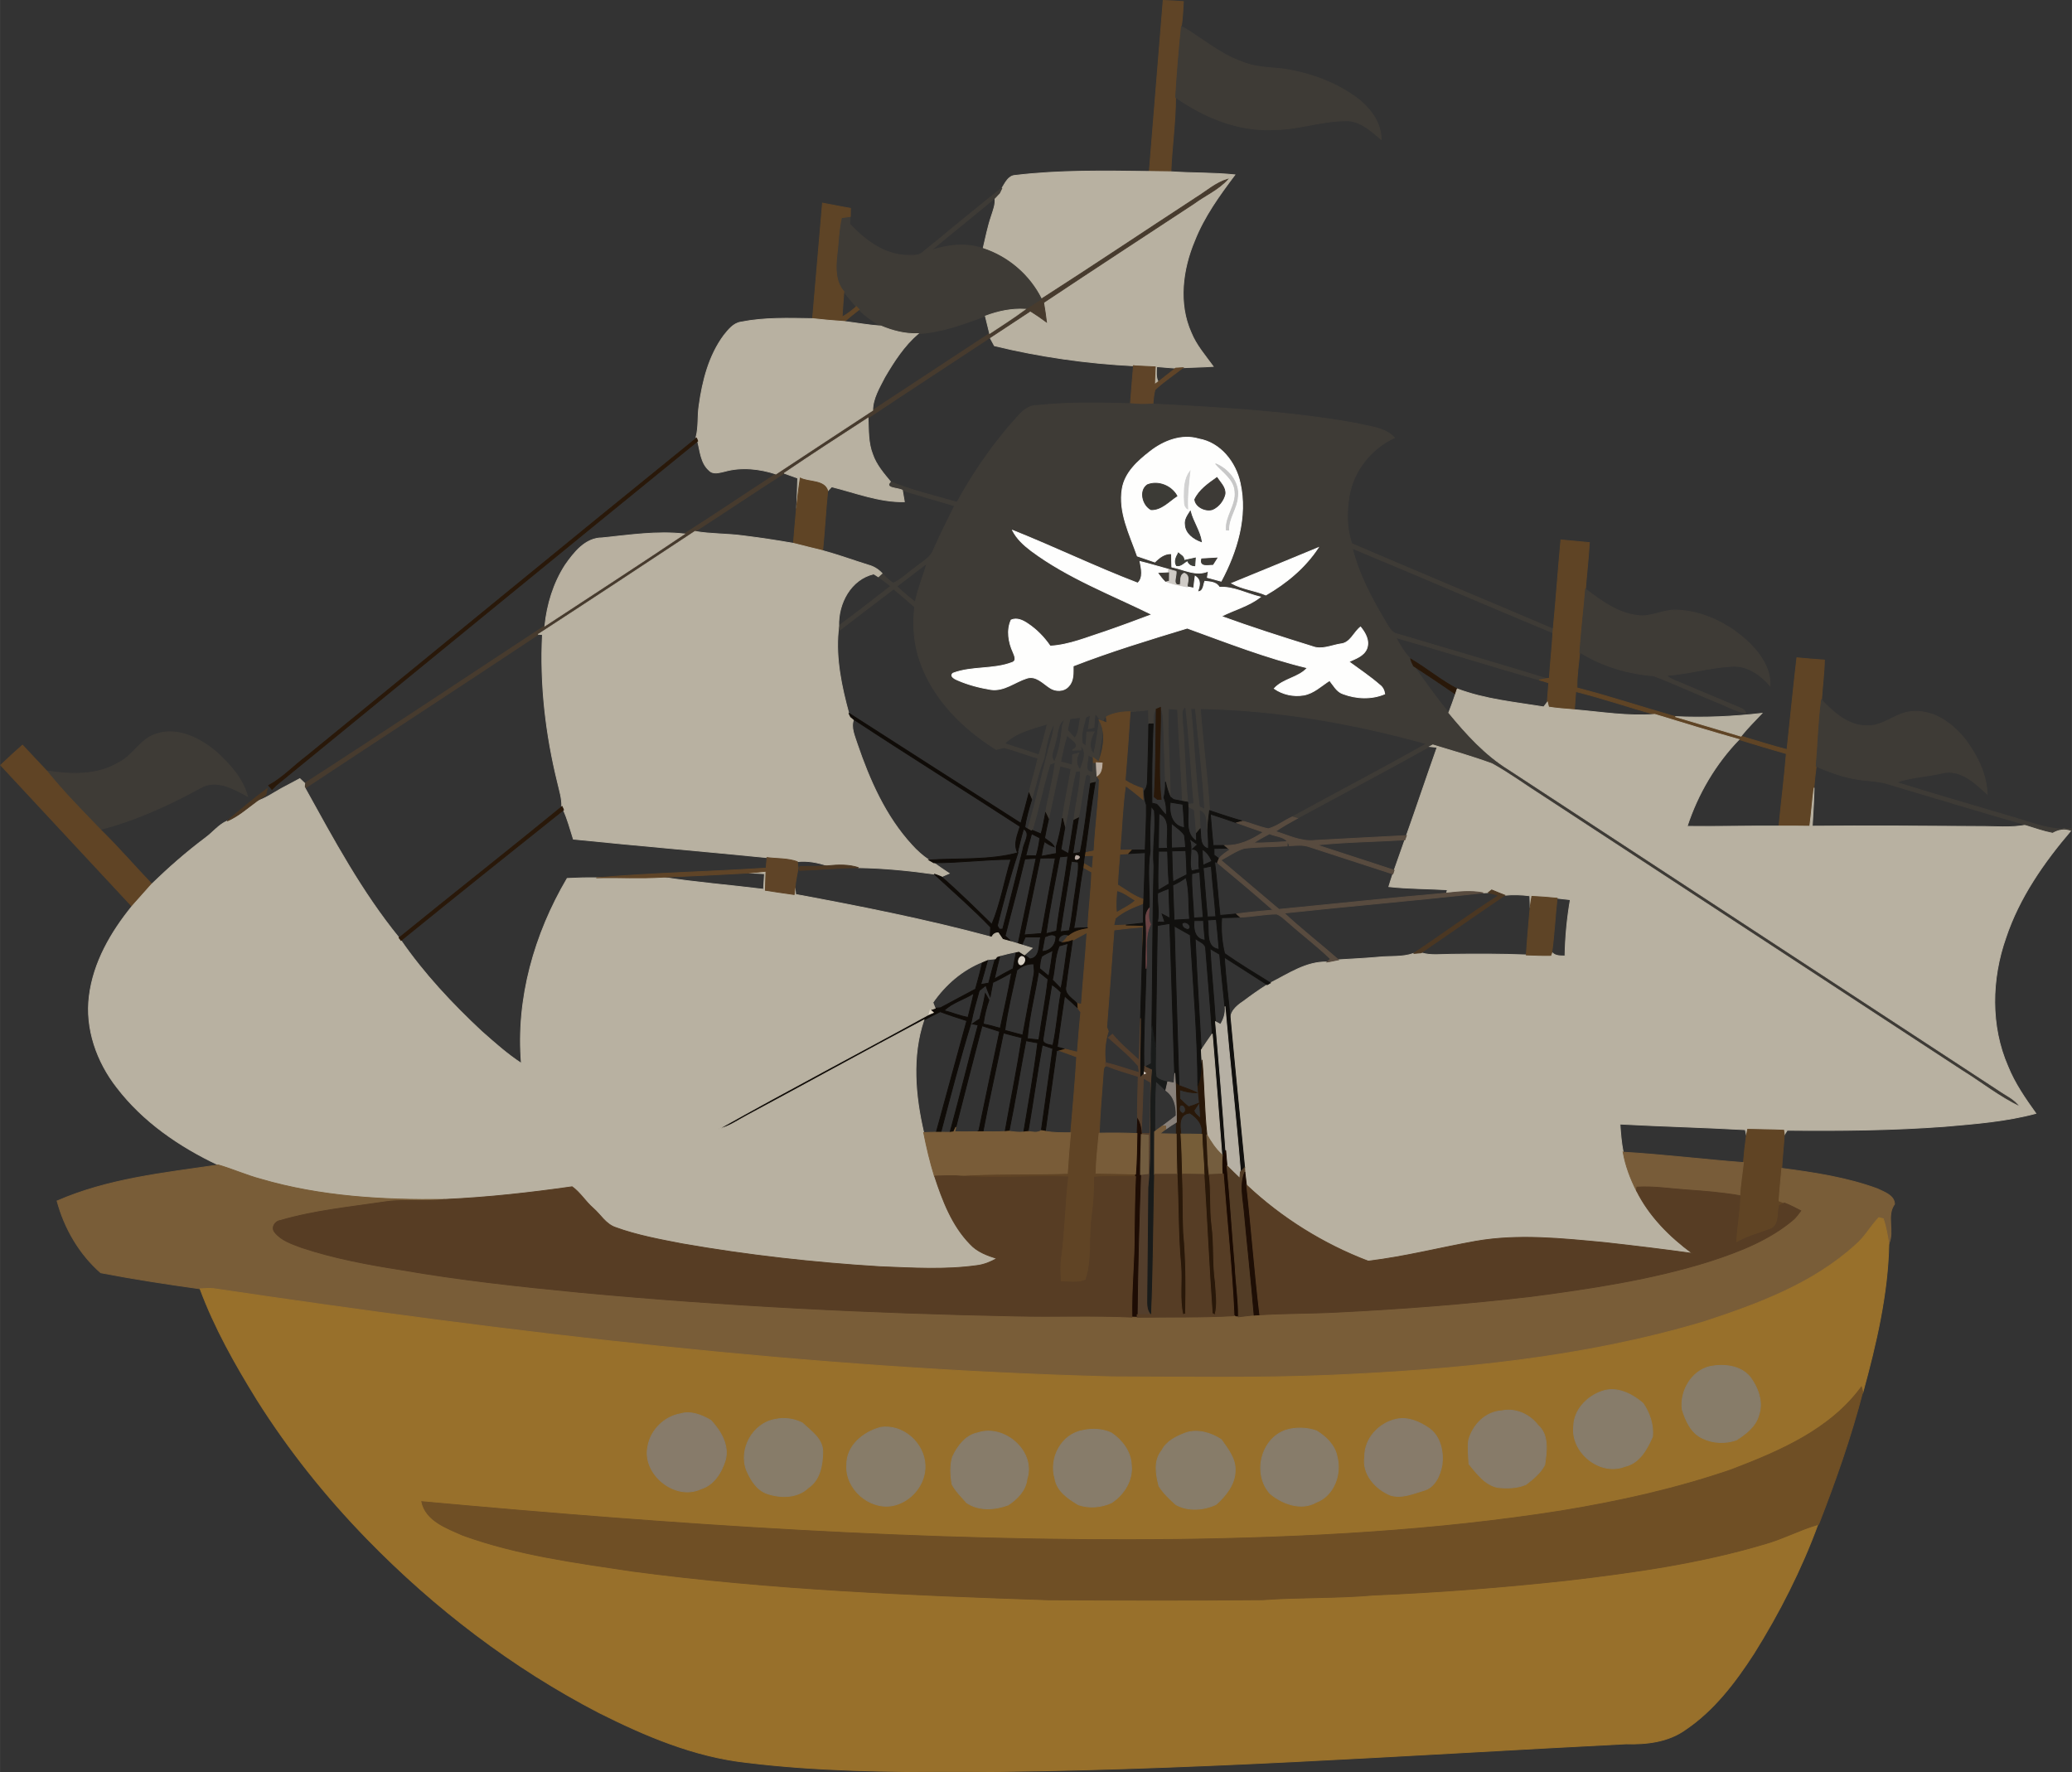<?xml version="1.0" encoding="UTF-8"?>
<svg width="210.79mm" height="180.29mm" version="1.1" viewBox="0 0 746.88 638.83" xmlns="http://www.w3.org/2000/svg">
<rect x="0" y="0" width="746.88" height="638.83" fill="#333333" stroke="none"/>
<g transform="translate(750.58 112.77)">
<g transform="translate(-1709.5 -593.65)" stroke-width=".3">
<path d="m1378.2 481.04c2.43 0.07 4.86 0.22 7.3 0.41-0.16 2.98-0.31 5.96-0.74 8.92-0.87 8.52-1.57 17.07-2.09 25.61 0 8.95-1.33 17.85-1.68 26.8-2.61-0.05-5.2-0.06-7.79-0.1 1.61-20.55 3.38-41.09 5-61.64z" fill="#5f4426" stroke="#5f4426"/>
<path d="m1382.7 515.98c0.52-8.54 1.22-17.09 2.09-25.61 7.17 4.08 13.46 9.75 21.31 12.62 4.69 2.03 9.84 2.23 14.87 2.66 9.37 1.34 18.61 4.56 26.37 10.06 5.03 3.58 9.4 8.94 9.44 15.41-3.75-3.1-7.59-6.87-12.84-6.71-8.71 0.04-17.09 3.2-25.82 3.21-12.8 0.7-25.09-4.45-35.42-11.64z" fill="#3e3b36" stroke="#3e3b36"/>
<path d="m1324.9 544.1c16.01-1.92 32.18-1.62 48.28-1.42 2.59 0.04 5.18 0.05 7.79 0.1 7.68 0.55 15.41 0.3 23.08 1.12-5.58 7.43-11.11 15.05-14.53 23.76-4.36 10.36-5.96 22.61-1.24 33.13 1.83 4.55 5.1 8.24 7.94 12.17-3.65 0.27-7.29 0.29-10.92 0.47-0.91 0.03-1.78 0.09-2.64 0.15-2.28-0.15-4.54-0.37-6.79-0.54-0.11 1.83-0.36 3.75 0.52 5.46-0.34 0.24-1.02 0.74-1.35 0.99 0.05-2.13 0.15-4.25 0.26-6.37-2.63-0.14-5.25-0.26-7.86-0.38-16.87-0.86-33.66-3.25-50.08-7.23-0.55-0.99-1.07-1.97-1.59-2.94 4.84-3.21 9.71-6.35 14.53-9.58 1.99 1.23 3.93 2.57 5.82 3.97-0.3-2.36-0.62-4.7-1.03-7.03 17.99-11.98 36.09-23.8 54.15-35.67 4.02-2.96 8.79-5 12.18-8.76-4.27 1.28-7.62 4.33-11.34 6.63-18.6 12.13-37.05 24.52-55.75 36.51-4.23-8.55-11.98-15.22-21.05-18.17 0.92-3.84 1.66-7.74 2.93-11.49 0.68-2.18 1.64-4.37 1.34-6.71 0.56-0.59 1.13-1.19 1.69-1.8 0.22-0.45 0.66-1.36 0.88-1.81 1.14-1.83 2.29-4.47 4.78-4.56z" fill="#b8b1a1" stroke="#b8b1a1"/>
<path d="m1390.1 552.13c3.72-2.3 7.07-5.35 11.34-6.63-3.39 3.76-8.16 5.8-12.18 8.76-18.06 11.87-36.16 23.69-54.15 35.67 0.41 2.33 0.73 4.67 1.03 7.03-1.89-1.4-3.83-2.74-5.82-3.97-4.82 3.23-9.69 6.37-14.53 9.58-14.64 9.7-29.4 19.24-44 29.02-10.13 6.55-20.24 13.13-30.23 19.89-10.77 6.88-21.35 14.03-32.07 20.96-18.78 12.42-37.57 24.82-56.44 37.08-27.98 18.61-56.16 36.91-84.16 55.47l-0.28-0.54c0.04-0.3 0.12-0.91 0.15-1.21 28.99-18.68 57.68-37.82 86.51-56.75 16.78-11.02 33.63-21.94 50.3-33.14 11.12-7.05 21.99-14.47 33.05-21.61 11.63-7.65 23.23-15.35 34.89-22.96 14.04-9.25 28.07-18.48 42.13-27.7 4.31-2.87 8.7-5.63 12.86-8.73 1.95-1.23 3.89-2.48 5.85-3.71 18.7-11.99 37.15-24.38 55.75-36.51z" fill="#473b2e" stroke="#473b2e"/>
<path d="m1291.6 571.78c9.51-7.68 18.82-15.63 28.49-23.12-0.22 0.45-0.66 1.36-0.88 1.81-0.56 0.61-1.13 1.21-1.69 1.8-7.56 6.34-15.32 12.45-22.87 18.8 5.99-1.9 12.53-2.73 18.6-0.6 9.07 2.95 16.82 9.62 21.05 18.17-1.96 1.23-3.9 2.48-5.85 3.71-4.95-0.28-9.8 0.74-14.39 2.48-7.85 2.85-15.78 5.88-24.21 6.31-4.65 0.22-9.17-0.98-13.41-2.74-2.86-1.68-5.59-3.57-7.91-5.94-0.36-0.36-0.69-0.72-1-1.07-1.55-1.78-3.06-3.58-4.52-5.41-3.07-3.51-3-8.45-2.53-12.8 0.59-4.61 0.61-9.29 1.68-13.83 0.8-0.11 2.39-0.33 3.19-0.44-0.04 0.68-0.11 2.05-0.14 2.73 5.23 5.56 11.85 10.7 19.75 11.24 2.2-0.06 4.84 0.55 6.64-1.1z" fill="#3e3b36" stroke="#3e3b36"/>
<path d="m1255.4 554.09c3.36 0.59 6.7 1.33 10.08 1.88-0.01 0.74-0.03 2.2-0.04 2.94-0.8 0.11-2.39 0.33-3.19 0.44-1.07 4.54-1.09 9.22-1.68 13.83-0.47 4.35-0.54 9.29 2.53 12.8-0.22 3.05-0.45 6.1-0.63 9.17 1.87-1.03 3.56-2.34 5.15-3.76 0.31 0.35 0.64 0.71 1 1.07-1.8 1.4-3.57 2.82-5.29 4.3-3.85-0.25-7.69-0.6-11.51-1.03 1.24-13.88 2.35-27.76 3.58-41.64z" fill="#5e4426" stroke="#5e4426"/>
<path d="m1314.1 594.83c4.59-1.74 9.44-2.76 14.39-2.48-4.16 3.1-8.55 5.86-12.86 8.73-0.52-2.09-1.02-4.17-1.53-6.25z" fill="#b7b1a0" stroke="#b7b1a0"/>
<path d="m1226 596.98c8.47-1.69 17.17-1.38 25.76-1.25 3.82 0.43 7.66 0.78 11.51 1.03 4.39 0.53 8.76 1.34 13.2 1.64 4.24 1.76 8.76 2.96 13.41 2.74-5.06 4.33-8.73 10.04-12.07 15.73-1.9 3.76-4.29 7.57-4.32 11.91-11.66 7.61-23.26 15.31-34.89 22.96-5.94-1.93-12.48-2.64-18.55-0.92-1.81 0.38-4.03 1.18-5.51-0.37-3.05-2.66-3.23-6.96-4.18-10.59-0.1-0.26-0.31-0.79-0.41-1.06l-0.14-0.33c0.99-3.74 0.5-7.66 1.1-11.45 1.23-8.87 3.53-17.94 8.93-25.25 1.63-2 3.41-4.38 6.16-4.79z" fill="#b8b1a1" stroke="#b8b1a1"/>
<path d="m1367.5 612.74c2.61 0.12 5.23 0.24 7.86 0.38-0.11 2.12-0.21 4.24-0.26 6.37 0.33-0.25 1.01-0.75 1.35-0.99 2.12-1.6 4.16-3.3 6.27-4.92 0.86-0.06 1.73-0.12 2.64-0.15-3.37 2.65-6.99 4.99-10.1 7.94-0.51 1.67-0.55 3.41-0.75 5.14-2.71 0.22-5.43 0.22-8.11-0.15 0.3-4.55 0.75-9.08 1.1-13.62z" fill="#5f4428" stroke="#5f4428"/>
<path d="m1332.9 627.02c11.09-1.19 22.29-0.91 33.43-0.66 2.68 0.37 5.4 0.37 8.11 0.15 24.58 1.29 49.27 2.64 73.55 7 4.61 1.2 10.16 1.42 13.58 5.17-8.45 3.91-14.88 11.98-16.35 21.23-0.89 5.57-0.95 11.63 1.01 16.96 24.13 10.36 48.39 20.45 72.56 30.76-0.03 0.34-0.09 1.02-0.11 1.35-24.15-10.06-48.16-20.42-72.31-30.47 2.34 9.35 6.89 17.94 11.8 26.17 1.21 1.89 2.16 4.37 4.67 4.79 17.86 5.34 35.77 10.55 53.59 16.02-0.66 0.13-2 0.37-2.66 0.49-17.28-4.96-34.42-10.37-51.71-15.27 1.55 2.71 3.09 5.53 5.38 7.73 0.26 0.89 0.6 1.8 1.17 2.58 4 5.69 8.05 11.36 12.46 16.76 6.31 7.66 13.09 15.18 21.61 20.45 58.83 38.56 117.71 77.06 176.56 115.59 2.66 1.89 5.94 3.2 7.79 6.05-7.48-3.55-14.01-8.8-21.04-13.14-50.33-32.95-100.67-65.9-151.01-98.84-6.12-3.87-11.96-8.2-18.29-11.7-7.01-2.58-14.22-4.63-21.36-6.8-0.27 0.14-0.82 0.43-1.09 0.58-15.82 8.8-31.83 17.29-47.75 25.91-0.45-0.12-1.36-0.38-1.82-0.51 16.12-8.84 32.43-17.34 48.44-26.38-26.53-7.4-53.94-12.19-81.52-12.67 0.93 12.27 2.61 24.49 3.33 36.76-0.29 2.39-0.64 4.79-0.63 7.21-0.58-2.59 0.3-6.49-3.05-7.49 0.03 2.29 0.17 4.6 0.31 6.9-0.34 0.4-1.02 1.19-1.36 1.59-0.23-2.84-0.46-5.66-0.76-8.48-0.57-0.32-1.72-0.98-2.29-1.3l-0.04-0.68c0.54-0.07 1.63-0.2 2.17-0.27-1.03-11.64-1.6-23.32-2.97-34.91-2 1.16-1.02 3.58-1.13 5.4 0.88 9.65 0.91 19.35 1.88 29-0.48-0.08-1.44-0.24-1.91-0.32-0.35-11.05-1.32-22.06-1.74-33.1-1.12-0.12-2.22-0.23-3.3-0.33-0.39 10.62 0.6 21.23 0.63 31.86-0.77-1.77-1.35-3.6-1.72-5.47-0.26-6.21-0.35-12.42-0.6-18.62-0.16-2.76 0.12-5.67-1.2-8.18l-1.52 0.64c-1.41 1.38-0.83 3.54-1.11 5.3l-1.59 0.03c-0.03-1.7-0.05-3.39-0.05-5.07-2.25 0.22-4.48 0.46-6.71 0.63-2.97 0.03-5.96 0.44-8.6 1.85-0.01-0.14-0.03-0.41-0.04-0.54-0.25 0.46-0.74 1.39-0.98 1.86-1.32 0.41-2.03-2.03-2.94-2.35-0.23 1.61-0.37 3.23-0.41 4.87-0.51 0.11-1.52 0.33-2.02 0.44 0.18-1.22 0.53-3.65 0.71-4.87-0.4 0.18-1.2 0.53-1.6 0.71-0.76 3.03-1.97 6.38-1.28 9.48l1.26 0.95c0.16-1.69 0.28-3.38 0.36-5.06 0.86-0.03 1.73-0.05 2.62-0.06-1.24 2.36-2.29 5.71-0.14 7.95 0.93-3.83 1.38-7.76 1.96-11.64 2.5 4.29-0.38 9.26-0.01 13.87l-0.19 0.62c-0.5-0.37-1.49-1.12-1.99-1.5-0.45-0.24-1.36-0.72-1.82-0.96 0.29 2.05-1.89 6.23 1.65 6.14 0.05-0.87 0.15-2.59 0.2-3.45l1.09 0.07c0.03 1.59 0.11 3.19 0.24 4.8l0.01 0.11c-0.17 0.55-0.49 1.65-0.66 2.2-0.41 0.1-1.24 0.29-1.65 0.38 0.01-0.67 0.03-2.02 0.04-2.69l-1.06-0.63-0.71 0.47c-1.05 5.07-1.57 10.22-2.61 15.29-0.41 0.21-1.24 0.61-1.65 0.82 0.59-5.95 2.32-11.78 2.35-17.76l-1.65 0.14c-1.68 6.69-2.39 13.59-3.99 20.31-0.29-1.15-0.57-2.3-0.84-3.43 0.83-5.97 2.15-11.85 3.13-17.79-1.34-0.36-2.66-0.71-3.97-1.05-1.53 6.36-2.64 12.82-4.17 19.19-0.28-0.56-0.82-1.69-1.09-2.26 1.05-6.1 2.8-12.08 3.5-18.24-0.48 0.19-1.42 0.55-1.89 0.73-2.41 7.85-4.01 15.93-6.37 23.79-0.07 0.08-0.21 0.24-0.29 0.32-0.33-0.18-1.01-0.56-1.34-0.75 3.24-10.82 5.48-21.92 8.63-32.76 0.46-1.78 0.78-3.6 0.98-5.41-2.31 3.83-2.9 8.39-3.75 12.71-2.02 4.77-2.9 9.9-4.48 14.81-0.24-0.57-0.73-1.72-0.97-2.3 1.01-4.23 2.33-8.38 3.26-12.62-4.16-1.12-8.13-2.82-12.3-3.82-0.68 0.17-2.05 0.52-2.73 0.69-11.94-7.42-22.6-18-27.38-31.47-2.29-6.36-2.8-13.24-2.02-19.92-2.49-2.22-5.06-4.33-7.6-6.47-6.68 5.03-13.3 10.15-19.94 15.24 0.05-0.49 0.13-1.48 0.18-1.97 6.34-4.63 12.54-9.45 18.73-14.3-1.48-1.16-2.94-2.32-4.47-3.37 0.34-0.31 1.02-0.92 1.36-1.23 1.24 1.26 2.43 2.65 4.02 3.53 3.04-1.38 5.39-3.85 8.11-5.75 2.28-1.88 5.23-3.31 6.38-6.22 2.35-5.39 5.01-10.64 7.61-15.91-6.31-1.81-12.59-3.76-18.88-5.6-1.5-0.94-6.66-0.57-4.31-3.11 7.76 3.19 16.01 5.09 24.07 7.44 5.43-9.93 11.83-19.36 19.22-27.94 2.79-2.88 5.23-7.08 9.79-6.98m40.6 16.6c-4.42 3.44-9.06 7.57-10.05 13.38-1.44 8.52 2.7 16.49 5.43 24.31 2.09 0.73 4.2 1.44 6.32 2.16 1.64-1.63 3.54-3.14 6.02-2.99-0.01 1.58 0.05 3.19 0.1 4.78 4.34 0.86 8.76 3.47 13.18 1.48-0.09 0.57-0.28 1.72-0.37 2.3 1.65 0.45 3.29 0.89 4.97 1.34 5.71-10.72 9.56-23.25 6.84-35.41-1.59-7.44-7.09-14.49-14.87-15.86-6.22-1.86-12.68 0.69-17.57 4.51m-49.66 28.42c1.5 3.02 4.05 5.32 6.7 7.35 13.26 9.87 28.86 15.78 43.55 23.01-5.55 2.09-11.1 4.16-16.7 6.09-6.56 2.09-13.04 4.91-19.99 5.3-2.16-3.16-4.86-5.95-8.05-8.07-1.73-1.18-3.93-2.28-6.01-1.34-1.66 3.6-0.95 8.05 0.7 11.59 0.49 1.21 1.44 3.14-0.36 3.72-6.79 2.61-14.49 1.29-21.27 3.85-1.42 1.1 0.75 2.15 1.65 2.51 3.81 1.67 7.9 2.71 12 3.39 4.76 0.66 8.59-2.71 12.87-4.07 3.32-1.1 5.79 1.75 8.29 3.39 2.05 1.46 5.26 1.47 6.93-0.62 1.8-1.96 1.52-4.75 1.55-7.2 13.46-5.24 27.33-9.45 41.12-13.64 14.28 5.19 28.5 10.76 43.31 14.32-3.22 3.62-8.7 3.86-11.95 7.46 3.05 2.14 6.99 2.99 10.67 2.35 3.61-0.66 6.29-3.34 9.28-5.24 1.44 1.74 2.55 4.05 4.87 4.81 4.76 1.79 10.25 2.04 15 0.02-0.18-1.32-0.75-2.48-1.82-3.25-3.5-3.05-7.37-5.62-11.09-8.36 2.39-1.12 5.39-2.05 6.46-4.75 1.06-2.83-0.52-5.64-2.27-7.77-2.51 1.99-3.66 5.85-7.26 6.12-3.3 0.55-6.77 2.22-10.08 0.92-11.02-3.42-22.01-6.94-32.84-10.88 4.64-2.39 9.93-3.69 14.07-6.97-4.92-1.15-9.68-3.85-14.79-3.5-1.02-1.94-3.35-1.93-5.22-2.16-0.59 1.45-0.42 3.7-2.59 3.79 0.67-2.06 1.37-4.21-0.89-5.63-0.21 1.42-0.39 2.85-0.52 4.29-0.59-0.12-1.78-0.35-2.38-0.47 0.09-1.74 1.19-4.04-1.03-4.9-1.76 0.73-1.1 2.83-1.51 4.26-3.13 0.3-1.11-3.29-1.46-4.91-0.93-0.27-1.85-0.52-2.74-0.76-3.43-0.92-6.81-1.99-10.25-2.81 0.47 2.46 1.31 5.9-0.81 7.79-15.24-5.83-29.98-12.97-45.14-19.03m78.99 19.1c3.79 2.12 8.32 2.52 12.33 4.22 7.39-4.27 14.15-9.88 18.87-17.06-10.39 4.31-20.79 8.58-31.2 12.84m-120.67 1.08c2.11 2.03 4.36 3.92 6.68 5.73 0.89-4.81 2.89-9.29 4.18-13.98-3.66 2.7-7.18 5.58-10.86 8.25m105.99 44.07c1.27 11.78 1.55 23.66 3.12 35.41 0.48 0.21 1.42 0.64 1.89 0.85-0.65-12.11-2.22-24.16-3.33-36.24l-1.68-0.02m-48.84 12.23c-0.23 2.25-2.3 4.99-0.23 6.94 1.77-4.14 2.38-8.67 2.82-13.12 0.2-0.57 0.61-1.71 0.82-2.28-2.79 1.75-2.39 5.68-3.41 8.46m5.31-8.59c-0.32 1.38-0.64 2.76-0.9 4.16 0.86 0.97 1.74 1.94 2.63 2.92 1.63-2.15 1.47-5.01 2.03-7.51-0.94 0.11-2.82 0.32-3.76 0.43m-23.59 8.99c4.13 1.34 8.27 2.64 12.38 4.07 1.17-3.66 2.17-7.37 3.02-11.11-5.37 1.63-11.28 2.98-15.4 7.04m20.2 6.58c1.39 0.4 2.8 0.78 4.24 1.16 0.02-0.93 0.06-2.79 0.07-3.71 0.56-0.15 1.69-0.45 2.25-0.6-1.12 2.31-0.97 4.31 0.46 6.02 0.95-2.72 2.82-6.4 0.2-8.77l0.15 1.61c-1.07 0.02-2.12 0.05-3.15 0.1 3.8-2.15-0.82-3.84-1.87-5.5-1.04 3.16-1.62 6.44-2.35 9.69z" fill="#3e3b36" stroke="#3e3b36"/>
<path d="m1241.6 651.48c9.99-6.76 20.1-13.34 30.23-19.89 0.19 4.38-0.01 8.93 1.64 13.09 1.29 3.76 3.92 6.81 6.42 9.82-2.35 2.54 2.81 2.17 4.31 3.11 0.22 1.37 0.46 2.75 0.71 4.14-9.03 0.17-17.58-3.25-26.22-5.4-0.33 0.36-0.99 1.08-1.33 1.44-1.21-3.97-6.8-2.99-9.89-4.58-0.58 3.63-1 7.3-1.39 10.97 0.17-3.66 0.26-7.31 0.39-10.96-1.64-0.58-3.27-1.16-4.87-1.74z" fill="#b8b1a1" stroke="#b8b1a1"/>
<path d="m1210 638.8c0.1 0.27 0.31 0.8 0.41 1.06-50.72 41.23-101.27 82.68-151.9 124.03-0.39 0.39-1.17 1.17-1.56 1.56-0.42-0.48-0.82-0.95-1.21-1.42 5.1-2.77 9.16-7.16 13.8-10.64 46.85-38.16 93.49-76.58 140.46-114.59z" fill="#291809" stroke="#291809"/>
<path d="m1373.5 643.62c4.89-3.82 11.35-6.37 17.57-4.51 7.78 1.37 13.28 8.42 14.87 15.86 2.72 12.16-1.13 24.69-6.84 35.41-1.68-0.45-3.32-0.89-4.97-1.34 0.09-0.58 0.28-1.73 0.37-2.3-4.42 1.99-8.84-0.62-13.18-1.48-0.05-1.59-0.11-3.2-0.1-4.78-2.48-0.15-4.38 1.36-6.02 2.99-2.12-0.72-4.23-1.43-6.32-2.16-2.73-7.82-6.87-15.79-5.43-24.31 0.99-5.81 5.63-9.94 10.05-13.38m23.57 4.45c2.61 3.05 6.74 5.55 6.99 9.96 0.56 4.98-3.51 8.95-3.11 13.91l0.84 0.02c-0.15-4.31 2.92-7.79 3.19-12 0.69-5.21-3.3-10.05-7.91-11.89m-11.25 11.91c0.17 1.44-0.29 3.44 1.24 4.34-0.25-4.54 0.31-9.03 0.81-13.52-1.95 2.63-2.06 6.04-2.05 9.18m3.71 0.95c0.25 2.66 3.91 4.43 6.43 3.58 2.21-1 3.9-3.17 4.45-5.53 0.26-2.4-1.7-4.12-2.89-5.95-3.03 2.17-6.38 4.42-7.99 7.9m-17.05-5.29c-3.08 2.13-1.68 7.42 1.35 8.96 3.72 0.09 6.41-3.03 9.32-4.94-1.94-3.65-6.81-5.62-10.67-4.02m13.69 14.38c0.17 3.14 3.07 5.16 5.79 6.12-0.6-3.9-3.06-7.16-4.01-10.95-0.92 1.46-2.07 2.98-1.78 4.83m-2.52 10.23c-0.79 1.3-1.63 3.09-0.66 4.54 1.6 0.25 2.66-1.14 3.92-1.85 0.45 1.22 1.33 1.85 2.64 1.88 0.05-0.7 0.15-2.1 0.2-2.8-1.39 0.29-2.76 0.59-4.12 0.9 0.13-1.48-1.12-1.92-1.98-2.67m8.39 2.09c-0.79 2.86 2.26 1.98 4.01 2.01 0.37-0.58 1.1-1.74 1.47-2.32-1.85 0.09-3.66 0.2-5.48 0.31z" fill="#fefefd" stroke="#fefefd"/>
<path d="m1397.1 648.07c4.61 1.84 8.6 6.68 7.91 11.89-0.27 4.21-3.34 7.69-3.19 12l-0.84-0.02c-0.4-4.96 3.67-8.93 3.11-13.91-0.25-4.41-4.38-6.91-6.99-9.96z" fill="#c8c8c8" stroke="#c8c8c8"/>
<path d="m1385.8 659.98c-0.01-3.14 0.1-6.55 2.05-9.18-0.5 4.49-1.06 8.98-0.81 13.52-1.53-0.9-1.07-2.9-1.24-4.34z" fill="#d2d2d2" stroke="#d2d2d2"/>
<path d="m1389.6 660.93c1.61-3.48 4.96-5.73 7.99-7.9 1.19 1.83 3.15 3.55 2.89 5.95-0.55 2.36-2.24 4.53-4.45 5.53-2.52 0.85-6.18-0.92-6.43-3.58z" fill="#3d3a36" stroke="#3d3a36"/>
<path d="m1246 664.18c0.39-3.67 0.81-7.34 1.39-10.97 3.09 1.59 8.68 0.61 9.89 4.58-0.74 7.18-1.1 14.39-1.82 21.57-3.53-0.84-7.03-1.75-10.53-2.62 0.37-4.19 0.66-8.38 1.07-12.56z" fill="#5f4425" stroke="#5f4425"/>
<path d="m1372.5 655.64c3.86-1.6 8.73 0.37 10.67 4.02-2.91 1.91-5.6 5.03-9.32 4.94-3.03-1.54-4.43-6.83-1.35-8.96z" fill="#3c3b36" stroke="#3c3b36"/>
<path d="m1386.2 670.02c-0.29-1.85 0.86-3.37 1.78-4.83 0.95 3.79 3.41 7.05 4.01 10.95-2.72-0.96-5.62-2.98-5.79-6.12z" fill="#3c3b39" stroke="#3c3b39"/>
<path d="m1153 709.52c18.87-12.26 37.66-24.66 56.44-37.08 5.79 1.01 11.7 0.78 17.53 1.6 6 0.75 11.99 1.64 17.95 2.7 3.5 0.87 7 1.78 10.53 2.62 5.59 1.52 11.04 3.52 16.57 5.24 1.86 0.49 3.53 1.54 4.85 2.96-0.34 0.31-1.02 0.92-1.36 1.23-0.4-0.26-1.22-0.77-1.63-1.03-8.33 1.94-12.86 10.64-12.63 18.7-0.05 0.49-0.13 1.48-0.18 1.97-0.94 9.94 1.19 19.98 3.79 29.53 0.16 0.32 0.48 0.97 0.64 1.29 0.28 0.24 0.85 0.71 1.13 0.94-1.13 2.99 0.39 6.01 1.27 8.85 4.46 13.07 10.19 26.08 19.63 36.38 1.85 2.05 3.9 3.94 6.23 5.46 0.43 0.24 1.29 0.74 1.71 0.99 1.84 1.3 3.67 2.62 5.59 3.85-0.71 0.3-2.13 0.92-2.84 1.22-0.86-0.37-1.72-0.7-2.58-0.98-9.01-1.28-18.15-2.17-27.26-2.32-3.61-1.18-7.39-1.04-11.1-0.67-3.57-1.18-7.27-1.93-11.03-1.49-3.51-1.24-7.28-1.01-10.91-1.47-23.24-2.31-46.52-4.28-69.75-6.65-1.16-3.54-2.05-7.18-3.63-10.55-0.14-0.3-0.41-0.9-0.54-1.2 0.07-2.97-0.85-5.82-1.51-8.67-4.29-17.41-6.37-35.39-5.46-53.32l-1.45-0.1z" fill="#b8b1a1" stroke="#b8b1a1"/>
<path d="m1323.9 672.04c15.16 6.06 29.9 13.2 45.14 19.03 2.12-1.89 1.28-5.33 0.81-7.79 3.44 0.82 6.82 1.89 10.25 2.81l0.07 1.27c-0.87 0.04-2.6 0.13-3.47 0.17 0.74 0.99 1.47 1.99 2.4 2.87 2.46 1.06 5.11 1.53 7.74 2 0.6 0.12 1.79 0.35 2.38 0.47 0.13-1.44 0.31-2.87 0.52-4.29 2.26 1.42 1.56 3.57 0.89 5.63 2.17-0.09 2-2.34 2.59-3.79 1.87 0.23 4.2 0.22 5.22 2.16 5.11-0.35 9.87 2.35 14.79 3.5-4.14 3.28-9.43 4.58-14.07 6.97 10.83 3.94 21.82 7.46 32.84 10.88 3.31 1.3 6.78-0.37 10.08-0.92 3.6-0.27 4.75-4.13 7.26-6.12 1.75 2.13 3.33 4.94 2.27 7.77-1.07 2.7-4.07 3.63-6.46 4.75 3.72 2.74 7.59 5.31 11.09 8.36 1.07 0.77 1.64 1.93 1.82 3.25-4.75 2.02-10.24 1.77-15-0.02-2.32-0.76-3.43-3.07-4.87-4.81-2.99 1.9-5.67 4.58-9.28 5.24-3.68 0.64-7.62-0.21-10.67-2.35 3.25-3.6 8.73-3.84 11.95-7.46-14.81-3.56-29.03-9.13-43.31-14.32-13.79 4.19-27.66 8.4-41.12 13.64-0.03 2.45 0.25 5.24-1.55 7.2-1.67 2.09-4.88 2.08-6.93 0.62-2.5-1.64-4.97-4.49-8.29-3.39-4.28 1.36-8.11 4.73-12.87 4.07-4.1-0.68-8.19-1.72-12-3.39-0.9-0.36-3.07-1.41-1.65-2.51 6.78-2.56 14.48-1.24 21.27-3.85 1.8-0.58 0.85-2.51 0.36-3.72-1.65-3.54-2.36-7.99-0.7-11.59 2.08-0.94 4.28 0.16 6.01 1.34 3.19 2.12 5.89 4.91 8.05 8.07 6.95-0.39 13.43-3.21 19.99-5.3 5.6-1.93 11.15-4 16.7-6.09-14.69-7.23-30.29-13.14-43.55-23.01-2.65-2.03-5.2-4.33-6.7-7.35z" fill="#fefefd" stroke="#fefefd"/>
<path d="m1176 674.76c9.82-0.99 19.76-2.55 29.62-1.41-16.67 11.2-33.52 22.12-50.3 33.14 0.78-7.72 3.12-15.41 7.35-21.96 3.2-4.53 7.21-9.76 13.33-9.77z" fill="#b8b0a0" stroke="#b8b0a0"/>
<path d="m1518.8 707.63c1.03-10.7 1.77-21.42 2.77-32.13 3.42 0.29 6.83 0.67 10.27 0.96-0.32 5.6-0.98 11.17-1.41 16.77-0.63 7.59-1.55 15.15-2.08 22.76-0.36 4.28-1.09 8.55-0.97 12.86 11.91 3.09 23.61 6.96 35.44 10.35 7.89 2.37 15.8 4.67 23.69 7.05 5.51 1.64 10.99 3.41 16.57 4.83 1.19-11.03 2.26-22.07 3.55-33.09 3.29 0.3 6.61 0.6 9.94 0.81-0.09 4.81-0.75 9.59-1.05 14.39-1.06 7.93-1.21 15.94-1.91 23.9-0.34 2.57-0.63 5.15-0.83 7.75-0.62 4.61-0.94 9.26-1.55 13.87-3.7-0.07-7.38-0.07-11.06-0.06 0.84-8.7 1.97-17.38 2.66-26.1-5.73-1.63-11.42-3.36-17.1-5.11-10.17-2.87-20.27-5.96-30.37-9.05-9.52-2.62-18.86-5.87-28.44-8.23-0.18 2.18-0.34 4.36-0.48 6.56-3.13-0.27-6.27-0.45-9.36-0.96-0.1-0.45-0.32-1.33-0.43-1.78 0.18-2.33 0.37-4.65 0.55-6.97-1.15-0.35-2.3-0.7-3.42-1.03 0.66-0.12 2-0.36 2.66-0.49l0.96-0.13c0.36-5.47 0.98-10.91 1.29-16.38 0.02-0.33 0.08-1.01 0.11-1.35z" fill="#5f4425" stroke="#5f4425"/>
<path d="m1402.9 691.14c10.41-4.26 20.81-8.53 31.2-12.84-4.72 7.18-11.48 12.79-18.87 17.06-4.01-1.7-8.54-2.1-12.33-4.22z" fill="#fefefd" stroke="#fefefd"/>
<path d="m1383.7 680.25c0.86 0.75 2.11 1.19 1.98 2.67 1.36-0.31 2.73-0.61 4.12-0.9-0.05 0.7-0.15 2.1-0.2 2.8-1.31-0.03-2.19-0.66-2.64-1.88-1.26 0.71-2.32 2.1-3.92 1.85-0.97-1.45-0.13-3.24 0.66-4.54z" fill="#3e3f39" stroke="#3e3f39"/>
<path d="m1392.1 682.34c1.82-0.11 3.63-0.22 5.48-0.31-0.37 0.58-1.1 1.74-1.47 2.32-1.75-0.03-4.8 0.85-4.01-2.01z" fill="#3e3b36" stroke="#3e3b36"/>
<path d="m1380.1 686.09c0.89 0.24 1.81 0.49 2.74 0.76 0.35 1.62-1.67 5.21 1.46 4.91 0.41-1.43-0.25-3.53 1.51-4.26 2.22 0.86 1.12 3.16 1.03 4.9-2.63-0.47-5.28-0.94-7.74-2l1.04-0.3c0.01-0.68 0.02-2.05 0.03-2.74l-0.07-1.27z" fill="#cfcbc6" stroke="#cfcbc6"/>
<path d="m1376.7 687.53c0.87-0.04 2.6-0.13 3.47-0.17-0.01 0.69-0.02 2.06-0.03 2.74l-1.04 0.3c-0.93-0.88-1.66-1.88-2.4-2.87z" fill="#3e3b36" stroke="#3e3b36"/>
<path d="m1528.4 715.99c0.53-7.61 1.45-15.17 2.08-22.76 5.56 4.23 11.53 8.66 18.69 9.51 4.79 0.75 9.14-2.11 13.91-1.95 9.4 0.24 18.32 4.66 25.28 10.81 4.59 4.25 8.89 9.85 8.6 16.45-3.48-4.04-8.34-7.43-13.92-6.98-7.9 0.42-15.56 2.78-23.47 3.3 1.74 1.5 4 2.14 6.08 3.05 6.52 2.71 13 5.54 19.54 8.22 1.13 0.52 2.64 0.85 3.03 2.29-3.94-0.7-7.41-2.82-11.1-4.21-7.41-3-14.66-6.4-22.12-9.23-9.38-0.75-18.61-3.48-26.6-8.5z" fill="#3e3b36" stroke="#3e3b36"/>
<path d="m1468.6 721.02c-0.57-0.78-0.91-1.69-1.17-2.58 5.7 3.37 10.83 7.66 16.69 10.76-0.15 0.46-0.45 1.37-0.6 1.82-4.93-3.4-9.9-6.75-14.92-10z" fill="#291809" stroke="#291809"/>
<path d="m1484.2 729.2c9.99 3.79 20.69 4.78 31.17 6.5 0.33-0.43 1-1.29 1.34-1.72 0.11 0.45 0.33 1.33 0.43 1.78 3.09 0.51 6.23 0.69 9.36 0.96 9.61 0.81 19.25 2.44 28.92 1.67 10.1 3.09 20.2 6.18 30.37 9.05-8.51 8.8-14.91 19.69-18.7 31.32 11.04 0.11 22.09-0.18 33.14-0.11 3.68-0.01 7.36-0.01 11.06 0.06 0.61-4.61 0.93-9.26 1.55-13.87-0.06 4.62-0.41 9.23-0.66 13.85 19.95-0.19 39.91-0.03 59.87 0.1 5.81-0.06 11.7 0.6 17.47-0.53 3.08 0.95 6.15 2.04 9.34 2.66 2.05-1.18 4.36-1.59 6.63-0.72-9.85 11.53-18.71 24.22-23.54 38.73-5.23 14.86-5.63 31.76 0.74 46.34 2.47 6.15 6.26 11.6 10.09 16.96-10.67 2.87-21.73 3.72-32.69 4.68-18.94 1.42-37.95 1.58-56.94 1.4-0.24 0.39-0.74 1.18-0.99 1.58-0.06-0.4-0.17-1.2-0.23-1.6-4.34-0.2-8.67-0.18-12.98-0.32-0.12 0.55-0.35 1.63-0.46 2.18-0.11-0.52-0.34-1.54-0.45-2.05-15.04-0.85-30.12-1.21-45.17-2.03 0.21 3.39 0.5 6.79 1.16 10.13 0.86 4.82 2.58 9.44 4.78 13.8 4.55 9.22 11.98 16.65 20.19 22.69-10.5-1.46-21.02-2.73-31.54-3.9-15.46-1.46-31.15-3.16-46.57-0.47-12.95 2.3-25.73 5.63-38.8 7.16-16.14-6.15-31.2-15.52-43.79-27.37-0.21-1.6-0.4-3.18-0.57-4.76-0.02-0.38-0.07-1.14-0.1-1.52-1.68-17.56-3.5-35.12-5.09-52.7-0.52-3.39 1.99-5.58 4.52-7.25 2.83-2.12 5.7-4.18 8.7-6.05 0.29-0.16 0.86-0.5 1.15-0.66 6.49-3.23 12.8-7.72 20.39-7.52 0.11-0.01 0.34-0.05 0.46-0.06 0.91-0.19 2.74-0.55 3.66-0.73 4.88-0.3 9.77-0.52 14.65-0.97 4.12-0.42 8.42 0.11 12.4-1.33 0.87-0.08 1.8-0.13 2.7-0.22 3.52 1.09 7.22 0.53 10.84 0.53 9.04-0.13 18.1-0.13 27.14 0.23 2.93 0.11 5.88 0.24 8.83 0.17 0.1-0.27 0.28-0.8 0.37-1.06 1.22 1.35 3.01 1.23 4.7 1.28 0.12-6.82 0.76-13.6 1.92-20.31-1.59-0.19-3.16-0.37-4.71-0.52-3.04-0.32-6.08-0.51-9.11-0.68-0.25 1.37-0.47 2.77-0.64 4.18-0.05-1.47-0.09-2.93-0.13-4.38-3-0.38-6.03-0.5-9.02-0.19-1.61-0.58-3.17-1.3-4.74-1.91-0.31 0.24-0.92 0.72-1.23 0.96-0.46 0.02-1.36 0.06-1.81 0.08-4.4-0.85-8.83-0.37-13.23 0.1 0.07-0.31 0.21-0.91 0.29-1.21-7.03-0.42-14.09-0.34-21.09-1.13 0.45-1.54 0.95-3.05 1.46-4.56 0.12-0.34 0.35-1 0.46-1.34 1.31-3.64 2.57-7.3 3.86-10.95 0.14-0.39 0.42-1.16 0.56-1.55 3.75-10.58 7.31-21.23 11.06-31.81-0.66-0.08-1.98-0.23-2.64-0.3 0.27-0.15 0.82-0.44 1.09-0.58 7.14 2.17 14.35 4.22 21.36 6.8 6.33 3.5 12.17 7.83 18.29 11.7 50.34 32.94 100.68 65.89 151.01 98.84 7.03 4.34 13.56 9.59 21.04 13.14-1.85-2.85-5.13-4.16-7.79-6.05-58.85-38.53-117.73-77.03-176.56-115.59-8.52-5.27-15.3-12.79-21.61-20.45 0.86-2.24 1.7-4.49 2.46-6.76 0.15-0.45 0.45-1.36 0.6-1.82z" fill="#b8b1a1" stroke="#b8b1a1"/>
<path d="m1613.6 757.09c0.7-7.96 0.85-15.97 1.91-23.9 4.4 4.55 9.64 9.39 16.42 9.31 6.21 0.28 10.78-5.24 16.96-5.16 7.53-0.38 14.09 4.57 18.53 10.23 4.26 5.63 7.56 12.37 7.82 19.54-4.47-4.04-9.64-9.17-16.28-7.55-5.43 1.3-11.24 1.42-16.44 3.34 13.41 4.19 26.92 8.08 40.39 12.1 7.47 2 14.78 5.47 22.71 4.58 0.01 0.17 0.02 0.5 0.02 0.67l-0.22-0.05c-2.27-0.87-4.58-0.46-6.63 0.72-3.19-0.62-6.26-1.71-9.34-2.66-16.92-4.79-33.71-9.98-50.56-14.96-3.25-0.96-6.67-0.88-9.97-1.44-5.33-0.78-10.43-2.58-15.32-4.77z" fill="#3e3b36" stroke="#3e3b36"/>
<path d="m1357.7 739.27c2.64-1.41 5.63-1.82 8.6-1.85-0.52 8.25-1.12 16.49-1.81 24.74 1.93 1.29 4.08 2.22 6.31 2.95 0.04 0.98 0.1 2.96 0.14 3.95-2.09-1.72-4.14-3.39-6.31-4.97-1.11 7.7-1.3 15.5-2.01 23.24 1.47-0.03 2.95-0.04 4.46-0.04-0.29 0.32-0.87 0.96-1.16 1.27-0.84 0.06-2.52 0.18-3.36 0.23-0.3 3.68-0.64 7.35-0.79 11.04 3.08 1.9 6 4.19 9.5 5.3-0.01 0.34-0.05 1-0.07 1.34-3.59 1.4-7.34 2.83-10.25 5.43-0.14 0.65-0.43 1.97-0.57 2.62 1.47-0.07 2.95-0.14 4.45-0.2 2.1-0.01 4.21 0.08 6.35 0.18-0.07 3.21-0.23 6.43-0.38 9.64 0.04-3.04 0.07-6.08 0.14-9.11-3.51 0.29-7.01 0.62-10.48 1.09-0.86 11.67-1.7 23.34-2.62 35 0.14 0.37 0.43 1.12 0.58 1.49-1.13 3.65-1.51 7.53-1.01 11.34l0.25 1.08c-1.16 0.51-0.96 1.83-1.09 2.87-0.47 7.15-1.2 14.28-1.4 21.44-0.43 4.81-1.03 9.61-1.1 14.46 4.75 0.1 9.5 0.11 14.25 0.27l-0.08 0.95c-4.94 0.04-9.88-0.18-14.8 0.17 0.07 4.83-0.26 9.67-0.9 14.46-1.06 7.5 0.26 15.36-2.24 22.63-2.8 1.31-6.11 0.55-9.1 0.64-0.2-2.97-0.38-5.95 0.06-8.89 1.31-9.59 1.38-19.3 2.54-28.9-13.35-0.52-26.77 0.84-40.07-0.42 13.3-0.91 26.66-0.43 39.99-0.85 0.31-4.9 0.68-9.79 1.17-14.67 0.73-9.11 1.62-18.21 2.14-27.33-2.2-0.79-4.38-1.61-6.55-2.41 0.47-0.12 1.41-0.38 1.88-0.51 1.62 0.38 3.27 0.8 4.91 1.22 0.39-4.81 0.74-9.62 1.24-14.42-0.32-0.44-0.95-1.31-1.27-1.75l-0.11-1.43c0.4 0.08 1.2 0.25 1.6 0.34 0.59-8.64 1.48-17.25 2.02-25.88-1.77 0.93-3.48 1.93-5.23 2.87-1.21 0.5-2.51 0.75-3.79 0.8 0.92-0.78 1.69-1.73 2.36-2.73 1.98-1.66 4.48-2.26 6.98-2.68 0.25-6.69 1.21-13.34 1.36-20.03-1.05-0.56-2.07-1.13-3.07-1.72 0.05-0.35 0.13-1.04 0.18-1.39 0.78 0.45 2.34 1.34 3.11 1.79 0.12-1.56 0.25-3.11 0.39-4.66-0.79 0.02-2.36 0.05-3.15 0.06l0.17-1.08c1.04-0.24 2.12-0.46 3.21-0.66 0.45-8.56 1.63-17.08 1.92-25.64-0.2-0.31-0.61-0.93-0.81-1.24l-0.01-0.11c1.64-1.05 1.75-2.9 1.88-4.65-0.53-0.04-1.59-0.11-2.12-0.15l-1.09-0.07c-0.01-0.44-0.02-1.3-0.03-1.73 0.5 0.38 1.49 1.13 1.99 1.5l0.19-0.62c1.6-4.56 2.44-10.07-0.05-14.44l2.75 0.99c-0.04-0.54-0.14-1.62-0.19-2.16m3.8 62.63c-0.22 2.63-0.44 5.28-0.11 7.93 2.29-1.41 4.81-2.5 6.82-4.33-2.18-1.33-4.21-2.98-6.71-3.6z" fill="#604425" stroke="#604425"/>
<path d="m1375.7 736.53 1.52-0.64c0.23 11.03-1.03 22.14 0.25 33.13-0.34 0-1.01 0-1.35-0.01-0.28-0.22-0.85-0.66-1.13-0.88 0.63-10.52 0.53-21.07 0.71-31.6z" fill="#291809" stroke="#291809"/>
<path d="m1264.9 737.96c20.66 13.24 41.29 26.51 61.99 39.68 0.99-3.61 2.03-7.21 2.93-10.84 0.24 0.58 0.73 1.73 0.97 2.3-0.99 3.28-2.01 6.58-2.46 10l1.08 0.65c0.33 0.19 1.01 0.57 1.34 0.75 0.08-0.08 0.22-0.24 0.29-0.32 0.78 0.33 2.36 0.98 3.15 1.31 0.72-2.49 1.1-5.06 1.61-7.59 0.27 0.57 0.81 1.7 1.09 2.26-0.55 2.26-1.01 4.54-1.43 6.84 1.18 0.96 2.74 1.67 3.46 3.13-1.3-0.43-2.47-1.07-3.51-1.93-0.53 1.74-0.92 3.52-1.1 5.34 1.78-0.33 3.6-0.67 5.41-1.02-0.02-0.62-0.04-1.86-0.05-2.48 1.01-3.35 1.74-6.77 2.23-10.23 0.27 1.13 0.55 2.28 0.84 3.43-0.47 2.61-0.95 5.21-1.38 7.83 0.68 0.38 2.05 1.15 2.73 1.53 0.74-4.01 1.3-8.04 1.94-12.05 0.41-0.21 1.24-0.61 1.65-0.82-0.74 4.28-1.42 8.57-2.07 12.87 0.67-0.1 2.02-0.31 2.69-0.41 1.66-8.21 2.46-16.6 3.72-24.9 0.41-0.09 1.24-0.28 1.65-0.38-1.42 8.41-2.48 16.89-3.66 25.34l-0.17 1.08c-0.15 0.92-0.27 1.86-0.35 2.81-0.05 0.35-0.13 1.04-0.18 1.39-1.3 7.3-2.02 14.69-3.33 21.99 1.66-0.11 3.34-0.19 5.04-0.24-2.5 0.42-5 1.02-6.98 2.68-1.64-0.65-3.67 0.23-3.59 2.18 0.31 0.14 0.93 0.41 1.23 0.55 1.28-0.05 2.58-0.3 3.79-0.8-0.72 5.52-1.67 11.01-2.32 16.54-0.72 2.89 2.31 4.29 3.93 6.13l0.11 1.43c-1.45-1.42-3-2.77-4.53-4.08-0.95 6.12-1.78 12.26-2.65 18.39 0.57 0.16 1.73 0.48 2.3 0.64-0.47 0.13-1.41 0.39-1.88 0.51l-0.63 0.15c-1.31 9.7-2.76 19.37-4.09 29.07-0.36-0.07-1.07-0.19-1.43-0.26 1.33-9.87 2.83-19.71 4.15-29.58-1.28-0.43-2.55-0.86-3.81-1.28-1.9 10.36-3.31 20.81-5.12 31.19-0.39 0.05-1.17 0.15-1.56 0.2 1.79-10.69 3.7-21.38 5.05-32.13-1.44-0.27-2.86-0.54-4.26-0.8-2.1 10.86-3.85 21.79-6.09 32.63-0.36 0.03-1.07 0.08-1.42 0.11 2.01-11.27 4.31-22.49 6.07-33.8-2.25-0.53-4.47-1.14-6.67-1.73-2.39 11.89-5.12 23.7-7.39 35.61-0.72-0.02-1.43-0.03-2.1 0l0.63-0.37c2.46-11.94 4.98-23.86 7.5-35.78-2.12-0.71-4.24-1.38-6.36-2.05-3.2 12.15-6.29 24.33-9.42 36.51-0.2 0.43-0.59 1.31-0.78 1.75-0.33 0.04-0.99 0.11-1.32 0.15 3.52-12.85 6.65-25.81 10.11-38.69l-2.05-0.4c0.85-0.6 1.72-1.19 2.62-1.75 0.74-3.04 1.52-6.07 2.05-9.15 0.41 0.75 0.84 1.53 1.28 2.31-0.96 2.8-1.68 5.69-2.04 8.64 2.05 0.39 4.1 0.94 6.12 1.55 1.39-6.7 2.97-13.36 4.12-20.1-2.24 1.26-4.48 2.49-6.79 3.57-0.35 1.68-0.67 3.38-0.97 5.09-0.57-1.34-1.11-2.7-1.57-4.05-0.59 0.48-1.78 1.44-2.38 1.92-1.06 3.88-2.21 7.74-2.96 11.7-4 13-7.4 26.19-10.87 39.34-0.41 0-1.22-0.01-1.63-0.01 3.68-13.4 7.35-26.8 11-40.2-3.22-1.04-6.44-2.05-9.57-3.26-2 0.98-3.96 2-5.92 3.02-21.32 11.35-42.47 23.01-63.74 34.42-3.36 1.76-6.51 4.08-10.28 4.88 25.09-14.12 50.63-27.45 75.86-41.34 0.39-0.16 1.16-0.49 1.55-0.65-0.27-0.24-0.83-0.73-1.1-0.97 0.44-0.14 1.33-0.43 1.77-0.58 0.49-0.04 1.48-0.13 1.97-0.18 4.2-2.23 8.37-4.51 12.59-6.72 0.9-3.27 1.82-6.54 2.54-9.86 0.47-0.19 1.41-0.58 1.88-0.78-0.83 3-1.65 6-2.54 8.98 0.94-0.18 1.9-0.35 2.87-0.51 0.78-2.92 1.49-5.86 2.38-8.75 0.14-0.19 0.43-0.58 0.58-0.78 0.27-0.09 0.82-0.26 1.1-0.35-0.72 2.79-1.41 5.58-2.02 8.4 2.23-1.29 4.48-2.54 6.77-3.73 0.35-2.04 0.74-4.06 1.16-6.07l0.97-0.17c0.65 0.39 1.31 0.82 1.97 1.28 0.49 0.37 1.47 1.1 1.96 1.47 3.87-0.44 3.08-5.2 3.88-7.94-1.87 0.01-3.73 0.01-5.56 0.01-0.32 0.72-0.95 2.14-1.27 2.85-0.46-0.15-0.89-0.28-1.31-0.4 2.16-10.28 4.31-20.57 6.49-30.84-1.38 0.07-2.74 0.16-4.08 0.26-2.21 9.28-4.76 18.48-7.1 27.73 0.57 0.53 1.71 1.59 2.28 2.12-1.06-0.3-2.13-0.59-3.16-0.86-0.53-0.8-1.05-1.58-1.58-2.33-1.06-0.06-1.84 0.45-2.34 1.53-0.14-0.03-0.42-0.1-0.57-0.14 0.04-0.87 0.11-2.61 0.14-3.48-6.44-6.7-13.48-12.81-20.31-19.11 0.86 0.28 1.72 0.61 2.58 0.98 6.29 5.46 12.23 11.32 18.17 17.15 3.18-7.51 4.49-15.68 6.91-23.46-9.29 0.03-18.53 1.28-27.83 1.24-0.42-0.25-1.28-0.75-1.71-0.99 10.68-0.7 21.64 0.18 32.03-2.59-2.86 8.64-5.2 17.46-7.42 26.28 0.18 0.31 0.55 0.94 0.73 1.25 0.3-0.01 0.9-0.02 1.21-0.02 2.58-9.54 4.87-19.17 7.31-28.72 0.22-2.35 3.06-5.83 0.21-7.43-0.83 2.81-1.52 5.65-2.18 8.51-1.53-3.11 0.05-6.35 0.93-9.38-19.92-12.96-40.11-25.51-59.95-38.59-0.28-0.23-0.85-0.7-1.13-0.94-0.16-0.32-0.48-0.97-0.64-1.29m65.86 43.43c-0.74 2.62-1.41 5.27-2.08 7.92 0.94 0.01 2.82 0.04 3.77 0.06 0.61-2.12 1.07-4.27 1.28-6.46-0.75-0.38-2.23-1.14-2.97-1.52m16.08 7.88c-1.55 2.97 3.37 0.26 0 0m-5.93 0.5c-1.77 9.19-3.6 18.4-4.95 27.67 0.95-0.24 2.85-0.71 3.8-0.94 1.11-9.05 2.97-17.99 4.1-27.03-0.74 0.07-2.21 0.22-2.95 0.3m-7.03 0.42c-1.89 9.24-3.92 18.45-5.79 27.69 2.04-0.17 4.13-0.32 6.21-0.49 1.67-9.08 3.28-18.17 5.04-27.23-1.84-0.03-3.66-0.01-5.46 0.03m11.23 1.15c-1.22 8.49-2.77 16.92-3.99 25.41 0.8-0.1 2.42-0.3 3.22-0.4 1.09-4.76 1.39-9.67 2.23-14.48 0.36-3.41 1.34-6.79 1-10.23-0.61-0.07-1.85-0.22-2.46-0.3m-9.59 27.27c-0.32 1.74-0.67 3.47-0.97 5.24 3.07-0.12 4.97-2.36 5.01-5.4-1.27-1.21-2.71-0.33-4.04 0.16m5.18 3.26c-1.58 3.85-1.48 8.2-2.42 12.24 1.01 1.04 2.04 2.08 3.08 3.13 1.11-5.39 1.62-10.88 2.51-16.3-0.79 0.23-2.38 0.7-3.17 0.93m-6.24 3.7c-0.61 1.37-0.65 2.9-0.85 4.39 1.11 0.93 2.21 1.87 3.37 2.79 0.57-3.08 1.06-6.17 1.47-9.27-1.37 0.66-2.74 1.26-3.99 2.09m-7.59 3.11c1.48-0.18 2.12-2.83 0.33-3.05-1.28 0.18-1.79 2.86-0.33 3.05m-1.4 1.87c-1.56 7.21-3.37 14.4-4.36 21.72 2.15 0.57 4.28 1.19 6.47 1.74 1.38-7.34 2.68-14.7 4.07-22.03 0.22-1.22-0.05-2.45-0.12-3.64-2.26-0.14-4.35 0.81-6.06 2.21m7.83 0.6c-1.32 8.04-3.4 15.99-4.09 24.12 1.05 0.12 3.13 0.35 4.17 0.46 1.02-7.31 2.5-14.56 3.31-21.89-1.15-0.9-2.28-1.81-3.39-2.69m4.74 4.66c-1.04 6.46-2.15 12.91-3.11 19.38-0.56 1.99 2.17 2.28 3.51 2.53 1.41-6.3 1.76-12.78 2.95-19.12-1-1.08-2.1-2.05-3.35-2.79m-38.82 9.35c2.9 0.73 5.67 1.94 8.64 2.44 0.69-2.92 1.5-5.81 2.1-8.74-3.43 2.31-7.87 3.38-10.74 6.3z" fill="#0f0b07" stroke="#0f0b07"/>
<path d="m1562.8 739.2c10.42 0.49 20.85 0.01 31.22-1.18-2.55 2.71-5.2 5.33-7.53 8.23-7.89-2.38-15.8-4.68-23.69-7.05z" fill="#b7b1a1" stroke="#b7b1a1"/>
<path d="m1373 741.86 1.59-0.03c-0.42 9.52-0.57 19.04-0.44 28.56 0.43 0.1 1.29 0.29 1.71 0.39 1.28 1.18 2.08 2.82 3.5 3.93 0.1-2.16-0.04-4.31-0.88-6.3 0.42-1.88 0.63-3.81 0.54-5.72 0.37 1.87 0.95 3.7 1.72 5.47 0.31 0.23 0.91 0.71 1.21 0.94 0.8 0.16 2.4 0.47 3.2 0.63 0.47 0.08 1.43 0.24 1.91 0.32l0.05 0.78 0.04 0.68c0.42 4.25-1.35 9.88 3.07 12.59-0.01-0.7-0.02-2.11-0.02-2.81 0.34-0.4 1.02-1.19 1.36-1.59 0.35 2.58-0.37 6.27 2.96 7.13 0.05-2.19-0.06-4.37-0.22-6.54-0.01-2.42 0.34-4.82 0.63-7.21 3.97 1.31 7.93 2.67 11.97 3.8-0.56 0.15-1.66 0.44-2.22 0.59-3.14-1.14-6.32-2.14-9.48-3.17 0.28 3.79 0.67 7.57 1.01 11.36 1.35-0.02 2.73-0.04 4.13-0.03 0.3 0.24 0.89 0.73 1.18 0.97-1.68 0.03-3.35 0.07-5 0.14-0.01 0.77 0 1.56 0.02 2.36 0.44 0.32 1.33 0.97 1.77 1.29-0.15 0.38-0.44 1.13-0.59 1.5l-0.99-0.48c0.81 6.46 1.26 12.96 1.95 19.44 1.97-0.16 3.97-0.31 5.96-0.53 0.33 0.29 1 0.87 1.33 1.17-2.24 0.1-4.47 0.16-6.68 0.19-0.3 4.31 0.01 8.71 1.05 12.92 5.33 3.75 10.95 7.13 16.51 10.57-0.29 0.16-0.86 0.5-1.15 0.66-5.14-3.33-10.31-6.61-15.46-9.9 0.51 7.75 1.53 15.46 2.24 23.2 1.59 17.58 3.41 35.14 5.09 52.7l-1.52 1.52c-1.62-19.87-3.87-39.68-5.59-59.54-0.65-6.31-1.34-12.62-1.89-18.93-0.87-0.52-2.61-1.55-3.48-2.06 0.49 8.79 1.42 17.56 1.94 26.36 1.36 15.44 2.61 30.89 3.7 46.36-0.23 0.51-0.69 1.54-0.92 2.05l-0.45-0.47c-1.13-14.52-2.22-29.04-3.46-43.55-0.66-10.2-1.58-20.37-2.37-30.55 0.09-2.15-2.53-2.71-3.79-3.91 0.6 13.42 1.44 26.84 2.21 40.25 0.06 1.18 0.12 2.36 0.19 3.56 0 3.25-0.01 6.63-1.42 9.64-0.11-18.24-1.63-36.45-2.76-54.65-1.91-1.1-3.85-2.21-5.76-3.26 0.47 19.19 1.17 38.37 1.7 57.56l-1.37-0.87c-0.09-1.18-0.15-2.33-0.2-3.49-0.63-18.03-1.09-36.06-1.75-54.09-1.51 0.24-2.99 0.49-4.47 0.73-0.29 14.62-0.39 29.24-0.71 43.86-0.42-2.54-0.96-5.05-1.26-7.6 0.3-19.24 0.24-38.49 0.73-57.73-0.59-6.65 0.8-13.29 0.17-19.94-0.28-0.4-0.85-1.18-1.13-1.58-0.45 5.36-0.66 10.75-0.41 16.13-1.07 6.86-0.16 13.78-0.31 20.66-1.15 1.35-1.41 3.07-1.18 4.79 0.38 5.66-0.08 11.32 0.04 16.99-0.24 11.7-1.01 23.41-0.8 35.11l0.29 0.05c-0.03 0.54-0.1 1.63-0.14 2.18l-0.03 0.52c-0.39 0.37-1.17 1.1-1.56 1.47-0.12-7.16 0.23-14.31 0.23-21.47 0.21-7.93 0.44-15.86 0.7-23.79 0.15-3.21 0.31-6.43 0.38-9.64-2.14-0.1-4.25-0.19-6.35-0.18 2.07-0.2 4.17-0.46 6.27-0.71 0.03-2.39 0.04-4.77 0.1-7.14 0.02-0.34 0.06-1 0.07-1.34 0.26-5.63 0.38-11.27 0.55-16.89-2 0.08-3.95 0.18-5.9 0.32 0.29-0.31 0.87-0.95 1.16-1.27 1.55-0.01 3.11-0.02 4.7-0.02 0.13-5.45 0.54-10.89 0.43-16.33-0.66-1.59-0.77-3.3-0.74-4.98 1.42-1.64 1.05-3.91 1.2-5.9 0.11-6.07 0.38-12.14 0.39-18.2m7.73 28.19c-0.47 3.89 0.5 8.53 5.14 9.2-0.14-2.83-0.3-5.65-0.56-8.46-1.54-0.26-3.07-0.51-4.58-0.74m-4.07 4.04c-0.09 4.21-0.13 8.42-0.19 12.64 0.83-0.02 2.5-0.07 3.34-0.09-0.83-4.1 1.8-10.53-3.15-12.55m4.51 3.49c-0.08 2.98-0.03 5.98 0.05 8.97 1.68-0.06 3.38-0.11 5.09-0.16-0.09-1.5-0.23-2.98-0.44-4.45-1.16-1.82-3.2-2.9-4.7-4.36m6.42 5.59c1.57 3.78-0.35 7.8 0.82 11.65 0.73-0.15 2.18-0.47 2.9-0.62-0.91-2.38 1.09-6.91-2.53-7.25 0.45-0.42 1.36-1.26 1.81-1.68-1.02-0.71-2.02-1.41-3-2.1m4.68 3.84c0.03 1.91 0.14 3.83 0.3 5.75 0.8-0.35 2.39-1.07 3.19-1.42-0.71-1.82-1.8-3.37-3.49-4.33m-15.73 0.71c-0.19 4.7-0.32 9.41-0.17 14.13 1.28-0.81 2.65-1.56 3.97-2.36-0.33-3.93-0.42-7.86-0.54-11.79-0.81 0-2.44 0.01-3.26 0.02m4.79-0.11c0.07 3.72 0.17 7.45 0.38 11.17 1.66-0.89 3.33-1.77 5.04-2.61-0.04-2.9-0.21-5.8-0.39-8.68-1.7 0.02-3.37 0.06-5.03 0.12m11.3 6.1c0.58 5.89 0.93 11.8 1.51 17.69 0.77-0.02 2.29-0.08 3.05-0.1-0.43-6.08-1.21-12.12-1.64-18.2-0.73 0.16-2.19 0.46-2.92 0.61m-4.12 2.12c-0.19 5.32 0.58 10.63 0.71 15.95 0.86-0.05 2.57-0.16 3.42-0.21-0.44-5.47-0.93-10.93-1.25-16.41-0.72 0.17-2.16 0.5-2.88 0.67m-6.85 4.09c0.14 4.2 0.33 8.41 0.47 12.62 1.86-0.11 3.71-0.23 5.61-0.32-0.5-5 0.03-10.19-1.31-15.04-1.49 1.09-3.07 2.05-4.77 2.74m-5.45 2.91c-0.28 3.47 0.72 6.97-0.09 10.42l2.69 0.07-0.97-2.94c0.7 0.37 2.08 1.1 2.78 1.47-0.17-3.57-0.25-7.14-0.35-10.7-1.41 0.48-2.73 1.06-4.06 1.68m13.16 9.88c-0.42 3.01 0.26 6.85 3.95 7.06-0.25-2.37-0.45-4.72-0.6-7.08-0.84 0.01-2.52 0.02-3.35 0.02m4.83-0.21c0.74 3.62-1.06 9.95 4.17 10.59-0.3-3.61-0.63-7.2-1.01-10.79l-3.16 0.2m-9.22 1.31c0.03 1.17 0.75 1.88 2.16 2.15 2.07-0.86-0.81-3.65-2.16-2.15z" fill="#11100e" stroke="#11100e"/>
<path d="m1015.4 745.41c7.81-2.5 15.82 1.71 21.66 6.69 4.76 4.34 9.37 9.47 11.09 15.82-5.12-2.79-11.38-6.4-17.11-2.98-11.4 6.24-23.32 11.68-35.94 14.93-6.61-6.87-13.35-13.67-19.33-21.11 8.7 1.4 18.23 1.69 26.05-3.02 5.19-2.61 7.82-8.67 13.58-10.33z" fill="#3e3b36" stroke="#3e3b36"/>
<path d="m959.15 756.7c2.57-2.46 5.19-4.87 7.86-7.22 2.88 3.11 5.8 6.19 8.71 9.28 5.98 7.44 12.72 14.24 19.33 21.11 6.46 6.3 12.34 13.17 18.58 19.69-2.4 2.66-4.75 5.37-7.15 8.03-15.82-16.93-31.53-33.95-47.33-50.89z" fill="#604425" stroke="#604425"/>
<path d="m1354.1 755.8c0.53 0.04 1.59 0.11 2.12 0.15-0.13 1.75-0.24 3.6-1.88 4.65-0.13-1.61-0.21-3.21-0.24-4.8z" fill="#b9ac9f" stroke="#b9ac9f"/>
<path d="m1060.2 765.18c2.26-1.2 4.52-2.43 6.79-3.62 0.44 0.42 1.33 1.26 1.77 1.68-0.03 0.3-0.11 0.91-0.15 1.21l0.28 0.54c10.26 18.56 20.4 37.43 33.86 53.93 0.17 0.24 0.51 0.71 0.68 0.95 8.31 12.03 18.39 22.79 29.06 32.76 4.61 4.06 9.2 8.2 14.37 11.56-1.97-23.31 4.73-46.66 16.5-66.66 3.48-0.18 6.97-0.28 10.48-0.23 7.92-0.19 15.86 0.26 23.79-0.22 12.11 1.89 24.36 2.85 36.52 4.36 0.1-1.88 0.22-3.74 0.34-5.61-1.9-0.11-3.77-0.23-5.63-0.26 2.04-0.17 4.08-0.43 6.15-0.63-0.1 2.28-0.17 4.56-0.22 6.86 3.45 0.54 6.91 1.05 10.38 1.53 0.08-0.61 0.23-1.82 0.31-2.43 0.06 0.6 0.19 1.8 0.26 2.41 23.51 4.35 47.01 9.03 70.12 15.24 0.15 0.04 0.43 0.11 0.57 0.14 0.5-1.08 1.28-1.59 2.34-1.53 0.53 0.75 1.05 1.53 1.58 2.33 1.03 0.27 2.1 0.56 3.16 0.86 0.78 0.23 1.58 0.48 2.41 0.73 0.42 0.12 0.85 0.25 1.31 0.4 1.23 0.38 2.49 0.77 3.75 1.18-0.92 0.81-1.88 1.59-2.76 2.43-0.66-0.46-1.32-0.89-1.97-1.28l-0.97 0.17c-2 0.4-3.97 0.86-5.91 1.4-0.28 0.09-0.83 0.26-1.1 0.35-0.15 0.2-0.44 0.59-0.58 0.78-0.92 0.06-1.82 0.16-2.71 0.28-0.47 0.2-1.41 0.59-1.88 0.78-7.33 2.92-13.46 8.23-17.91 14.68 0.2 0.52 0.6 1.56 0.81 2.08-0.44 0.15-1.33 0.44-1.77 0.58-0.11 0.41-0.34 1.22-0.45 1.62-25.23 13.89-50.77 27.22-75.86 41.34 3.77-0.8 6.92-3.12 10.28-4.88 21.27-11.41 42.42-23.07 63.74-34.42-4.43 13.11-3.14 27.3-0.06 40.56 1.05 5.28 2.28 10.54 3.87 15.69 2.87 8.76 6.28 17.8 12.84 24.51 2.53 2.78 6.12 4.09 9.62 5.19-2.24 1.26-4.65 2.26-7.2 2.56-11.58 1.62-23.28 0.85-34.9 0.41-23.9-1.46-47.73-4.13-71.31-8.25-8.12-1.57-16.32-3.06-24.1-5.9-3.51-1.2-5.37-4.64-8.04-6.95-2.74-2.36-4.63-5.64-7.57-7.72-15.21 2.17-30.5 3.87-45.86 4.56-22.22 0.27-44.76-1-66.21-7.28-5.25-1.39-10.2-3.63-15.4-5.14-13.96-6.58-27.1-15.56-36.55-27.92-7.24-9.24-11.48-21.2-9.97-32.99 1.49-12.09 7.81-23 15.38-32.31 2.4-2.66 4.75-5.37 7.15-8.03 6.11-5.93 12.52-11.55 19.34-16.66 2.67-1.94 4.75-4.72 7.83-6.08 3.94-1.69 7.15-4.58 10.58-7.09 3.19-0.98 5.93-2.93 8.82-4.55z" fill="#b8b1a1" stroke="#b8b1a1"/>
<path d="m1040.8 776.82c4.72-3.98 9.45-7.97 14.41-11.66-0.11 0.56-0.34 1.68-0.45 2.24-1.18 0.7-2.3 1.49-3.38 2.33-3.43 2.51-6.64 5.4-10.58 7.09z" fill="#4b3722" stroke="#4b3722"/>
<path d="m1102.8 818.92c19.49-15.86 39.27-31.38 58.72-47.31 0.13 0.3 0.4 0.9 0.54 1.2-19.58 15.62-39.14 31.26-58.58 47.06-0.17-0.24-0.51-0.71-0.68-0.95z" fill="#291809" stroke="#291809"/>
<path d="m1416.1 779.62c3.1-0.8 5.68-2.98 8.62-4.25 0.46 0.13 1.37 0.39 1.82 0.51-2.69 1.47-5.35 2.98-7.88 4.7 4.65 1.43 9.27 3.8 14.28 3.24 10.98-0.63 21.96-1.14 32.93-1.74-0.14 0.39-0.42 1.16-0.56 1.55-10.58 0.64-21.21 0.74-31.75 1.83 9.29 3.06 18.61 6.01 27.89 9.12-0.11 0.34-0.34 1-0.46 1.34-10.06-3.25-20.11-6.55-30.16-9.82-2.32-0.81-4.8-0.47-7.17-0.36-0.63-3.38-4.61-3.17-7.14-4.32-1.99 1.03-3.93 2.13-5.79 3.35 4.08 0.01 8.16-0.26 12.25-0.51l-0.1 1.55c-5.15 0.36-10.34 0.25-15.45 0.85-3.04 0.93-5.66 2.82-8.44 4.29 6.97 5.93 13.97 11.82 20.95 17.73 20.13-1.94 40.24-4.13 60.39-5.86 4.4-0.47 8.83-0.95 13.23-0.1-23.89 2.71-47.85 4.71-71.76 7.29 6.3 5.89 13.13 11.16 19.6 16.85-0.92 0.18-2.75 0.54-3.66 0.73-0.12 0.01-0.35 0.05-0.46 0.06 0.31-0.27 0.93-0.81 1.24-1.08-4.73-4.65-10.08-8.59-15.01-13.01-1.42-1.13-2.69-2.58-4.4-3.21-4.4 0.04-8.72 0.96-13.1 1.14-0.33-0.3-1-0.88-1.33-1.17 4.36-0.61 8.74-0.98 13.13-1.39-6.57-5.81-13.31-11.43-20.05-17.04 0.15-0.37 0.44-1.12 0.59-1.5 1.01-1.38 2.53-2.25 3.92-3.22l-0.71-0.57c-0.29-0.24-0.88-0.73-1.18-0.97 5.15 0.23 9.77-2.01 13.94-4.8-3.21-1.13-6.42-2.19-9.6-3.36 0.56-0.15 1.66-0.44 2.22-0.59 3.07 0.82 6.02 2.12 9.16 2.74z" fill="#584b3f" stroke="#584b3f"/>
<path d="m1346.8 789.27c3.37 0.26-1.55 2.97 0 0z" fill="#b3a59d" stroke="#b3a59d"/>
<path d="m1235.4 790.01c3.63 0.46 7.4 0.23 10.91 1.47 0.07 0.6 0.23 1.79 0.31 2.39-0.45 2.32-0.92 4.65-1.13 7.03-0.08 0.61-0.23 1.82-0.31 2.43-3.47-0.48-6.93-0.99-10.38-1.53 0.05-2.3 0.12-4.58 0.22-6.86-2.07 0.2-4.11 0.46-6.15 0.63-10.41 0.56-20.82 1.11-31.23 1.51-7.93 0.48-15.87 0.03-23.79 0.22 20.37-1.77 40.83-2.17 61.23-3.49 0.09-1.28 0.2-2.54 0.32-3.8z" fill="#5f4427" stroke="#5f4427"/>
<path d="m1257.3 792.97c3.71-0.37 7.49-0.51 11.1 0.67-7.15 0.07-14.27 0.78-21.4 0.99l0.22-1.42c3.35 0 6.72-0.02 10.08-0.24z" fill="#4b3722" stroke="#4b3722"/>
<path d="m1495.4 802.64c0.31-0.24 0.92-0.72 1.23-0.96 1.57 0.61 3.13 1.33 4.74 1.91-10.11 6.84-20.12 13.84-30.19 20.75-0.9 0.09-1.83 0.14-2.7 0.22 10.29-6.86 20.25-14.22 30.67-20.88-1.26-0.4-2.51-0.78-3.75-1.04z" fill="#4b3722" stroke="#4b3722"/>
<path d="m1511.1 803.98c3.03 0.17 6.07 0.36 9.11 0.68-0.71 6.51-1.02 13.06-1.91 19.55-0.09 0.26-0.27 0.79-0.37 1.06-2.95 0.07-5.9-0.06-8.83-0.17 0.33-5.66 0.9-11.3 1.36-16.94 0.17-1.41 0.39-2.81 0.64-4.18z" fill="#5e4426" stroke="#5e4426"/>
<path d="m1372 813.08c-0.23-1.72 0.03-3.44 1.18-4.79-0.23 1.95-0.43 3.96 0.47 5.8-2.43 4.91-0.92 10.69-1.61 15.98-0.12-5.67 0.34-11.33-0.04-16.99z" fill="#6b4445" stroke="#6b4445"/>
<path d="m1326.9 828.68c-1.46-0.19-0.95-2.87 0.33-3.05 1.79 0.22 1.15 2.87-0.33 3.05z" fill="#d8d1c6" stroke="#d8d1c6"/>
<path d="m1400.5 843.81c1.72 19.86 3.97 39.67 5.59 59.54-0.05 0.57-0.15 1.71-0.2 2.28-1.57-1.49-3.12-2.99-4.63-4.52-0.17-1.87-0.35-3.73-0.49-5.57-1.09-15.47-2.34-30.92-3.7-46.36 0.45 0.24 1.36 0.73 1.82 0.97 1.16-1.93 1.89-4.06 1.61-6.34z" fill="#b6b0a4" stroke="#b6b0a4"/>
<path d="m1293.8 846.53c0.11-0.4 0.34-1.21 0.45-1.62 0.27 0.24 0.83 0.73 1.1 0.97-0.39 0.16-1.16 0.49-1.55 0.65z" fill="#ded5c4" stroke="#ded5c4"/>
<path d="m1369.5 863.06c0.29-5.04 0.29-10.09 0.54-15.13 0 7.16-0.35 14.31-0.23 21.47 0.39-0.37 1.17-1.1 1.56-1.47l0.49-0.19c-0.11-0.08-0.34-0.25-0.46-0.33 0.04-0.55 0.11-1.64 0.14-2.18l0.45 0.04c0.75 0.35 1.52 0.72 2.31 1.09-1.36 14.15 0.15 28.44-1.36 42.59-0.16 13.02-0.2 26.04-0.37 39.06 0.05 2.29-0.4 4.91 1.38 6.74-1.73-0.02-3.47 0.01-5.17 0.06 0.18-16.85 0.65-33.7 1.24-50.54 0.7-0.08 2.09-0.26 2.78-0.35 0.08-4.6 0.12-9.2 0.12-13.8-0.66-0.07-1.96-0.22-2.62-0.29-0.04-1.95-0.41-3.86-1.35-5.55-0.1-5.12 0.18-10.24 0.25-15.36-3.89-1.24-7.83-2.34-11.6-3.89l-0.25-1.08c4.17 0.91 8.17 2.44 12.28 3.62-0.11-0.63-0.34-1.9-0.45-2.53-3.23-3.71-7.05-6.9-10.74-10.14 0.48-0.41 0.97-0.81 1.48-1.19 2.83 3.46 6.31 6.31 9.58 9.35m1.56 6.45c-0.19 6.64-0.44 13.29-0.74 19.94 0.8 0.01 2.38 0.02 3.17 0.03 0.05-6.15 0.32-12.31 0.2-18.45-0.66-0.38-1.97-1.14-2.63-1.52z" fill="#533e2c" stroke="#533e2c"/>
<path d="m1374.2 850.75c0.3 2.55 0.84 5.06 1.26 7.6 0.12 3.56-0.32 7.14 0.19 10.69 1.07 1.15 2.65 1.52 4.17 1.84-0.25 1-0.47 2.02-0.69 3.05-1.18-1.16-2.45-2.3-3.62-3.39-0.4 6.09-0.32 12.2-0.35 18.3 0.01 5.11-0.08 10.23-0.04 15.35-0.37 16.85-0.4 33.72-1.11 50.56-1.78-1.83-1.33-4.45-1.38-6.74 0.17-13.02 0.21-26.04 0.37-39.06 1.51-14.15 0-28.44 1.36-42.59-0.79-0.37-1.56-0.74-2.31-1.09 0.47-0.26 1.4-0.76 1.87-1.01-0.08-4.51 0.11-9.01 0.28-13.51z" fill="#191b1a" stroke="#191b1a"/>
<path d="m1395.9 853.57c1.24 14.51 2.33 29.03 3.46 43.55-2.31-2.05-3.99-4.65-5.48-7.31-0.94-8.94-0.95-17.94-1.74-26.89-0.07-1.2-0.13-2.38-0.19-3.56 1.29-1.94 2.6-3.88 3.95-5.79z" fill="#b8b0a1" stroke="#b8b0a1"/>
<path d="m1392.2 862.92c0.79 8.95 0.8 17.95 1.74 26.89 0.36 4.82 0.24 9.67 0.89 14.47 0.76 6.05 0.19 12.17 0.94 18.22 0.93 6.81 0.27 13.72 1.26 20.53 0.19 3.93 0.95 8.05-0.14 11.89-0.25-0.15-0.74-0.45-0.98-0.6-1.2-16.7-1.92-33.4-2.98-50.1-0.06-4.83-0.67-9.63-0.76-14.46 0.6-3.4-1.63-6-4.32-7.66-4.12 0.32-3.68 4.56-3.26 7.56 0.39 4.81 0.41 9.64 0.57 14.47 0.33 6.98 0.15 13.98 0.43 20.97 0.91 9.77 0.92 19.61 0.7 29.41-0.24 0.06-0.73 0.2-0.97 0.26-1.29-5.81-0.27-11.88-0.77-17.79-1.01-10.91-0.8-21.88-1.34-32.81-0.13-4.84-0.25-9.67-0.25-14.5-0.02-1.44-0.02-2.87 0-4.29 0.07-4.39-0.26-8.76-0.33-13.14l-0.04-0.9 1.37 0.87c2.16 0.86 4.41 1.53 6.51 2.59-2.19 0.02-4.31-0.43-6.35-1.11 0.01 0.81 0.03 2.44 0.04 3.26 1.04 0.99 2.05 2.03 3.22 2.92 1.24-0.35 2.46-0.78 3.67-1.31-0.44 0.65-1.31 1.94-1.75 2.59 0.18 1.28 1.57 1.99 2.34 2.98 0.05-3.89-0.74-7.7-0.86-11.57 1.41-3.01 1.42-6.39 1.42-9.64m-7.89 16.49c-0.59 1.3-0.3 2.24 0.88 2.82 2.05-0.32 0.81-3.86-0.88-2.82z" fill="#291809" stroke="#291809"/>
<path d="m1371.4 867.41c0.12 0.08 0.35 0.25 0.46 0.33l-0.49 0.19 0.03-0.52z" fill="#ded4cb" stroke="#ded4cb"/>
<path d="m1382.4 867.85c0.05 1.16 0.11 2.31 0.2 3.49l0.04 0.9c0.07 4.38 0.4 8.75 0.33 13.14-1.29 0.8-2.56 1.61-3.78 2.48v-1.09l-1.17-0.01c1.61-1.22 3.21-2.46 4.84-3.67 0.13-3.55-0.67-7.03-3.72-9.16 0.22-1.03 0.44-2.05 0.69-3.05 0.58 0.1 1.74 0.3 2.32 0.4 0.07-0.86 0.19-2.57 0.25-3.43z" fill="#89817a" stroke="#89817a"/>
<path d="m1369 884.28c0.94 1.69 1.31 3.6 1.35 5.55-0.04 4.81-0.29 9.62-0.28 14.44-0.59 16.84-1.06 33.69-1.24 50.54l0.03 0.91c-0.49-0.02-1.46-0.05-1.95-0.06-0.24-10.22 0.95-20.4 0.83-30.62 0.15-6.68 0.13-13.36 0.49-20.02l0.08-0.95c0.4-4.86 0.37-9.74 0.51-14.6 0.04-1.74 0.1-3.48 0.18-5.19z" fill="#1d0c04" stroke="#1d0c04"/>
<path d="m1302.7 888.89c0.19-0.44 0.58-1.32 0.78-1.75l-0.43 1.72c2.68 0.02 5.38 0.04 8.08-0.03 0.67-0.03 1.38-0.02 2.1 0 2.65 0.05 5.31 0.07 7.99-0.08 0.35-0.03 1.06-0.08 1.42-0.11 1.74 0.26 3.51 0.5 5.3 0.3 0.39-0.05 1.17-0.15 1.56-0.2 1.58 0.17 3.32 0.66 4.78-0.33 0.36 0.07 1.07 0.19 1.43 0.26 3 0.58 6.07 0.53 9.13 0.52-0.49 4.88-0.86 9.77-1.17 14.67-13.33 0.42-26.69-0.06-39.99 0.85-2.66-0.04-5.31 0.01-7.94 0.11-1.59-5.15-2.82-10.41-3.87-15.69 1.5-0.07 3.01-0.11 4.55-0.12 0.41 0 1.22 0.01 1.63 0.01 0.83 0.01 2.5 0.02 3.33 0.02 0.33-0.04 0.99-0.11 1.32-0.15z" fill="#795c38" stroke="#795c38"/>
<path d="m1375.1 888.84c0.93-0.71 1.87-1.42 2.85-2.08l1.17 0.01v1.09c-0.74 0.54-1.46 1.1-2.16 1.68 1.97 0.02 3.95 0.07 5.94 0.13 0 4.83 0.12 9.66 0.25 14.5-2.71 0.01-5.4 0.02-8.09 0.02-0.04-5.12 0.05-10.24 0.04-15.35z" fill="#775c3b" stroke="#775c3b"/>
<path d="m1588.9 887.97c4.31 0.14 8.64 0.12 12.98 0.32 0.06 0.4 0.17 1.2 0.23 1.6-0.25 4.05-0.72 8.08-0.92 12.14-0.34 3.91-0.77 7.81-1 11.73 0.48 0.19 1.45 0.58 1.93 0.77-0.45 0.23-1.35 0.67-1.81 0.89-0.81 2.89 0.23 7.32-3.37 8.58-4.17 1.58-8.53 2.68-12.38 5 0.18-5.74 1.41-11.39 1.49-17.13 0.18-4.01 0.91-7.95 1.31-11.93 0.29-3.27 0.62-6.54 1.08-9.79 0.11-0.55 0.34-1.63 0.46-2.18z" fill="#604424" stroke="#604424"/>
<path d="m1355.1 889.34c4.55-0.1 9.1-0.07 13.66 0.13-0.14 4.86-0.11 9.74-0.51 14.6-4.75-0.16-9.5-0.17-14.25-0.27 0.07-4.85 0.67-9.65 1.1-14.46z" fill="#785c39" stroke="#785c39"/>
<path d="m1370.3 889.83c0.66 0.07 1.96 0.22 2.62 0.29 0 4.6-0.04 9.2-0.12 13.8-0.69 0.09-2.08 0.27-2.78 0.35-0.01-4.82 0.24-9.63 0.28-14.44z" fill="#725d40" stroke="#725d40"/>
<path d="m1384.6 889.66c2.51 0 5.04 0.04 7.58 0.1 0.09 4.83 0.7 9.63 0.76 14.46-2.6-0.04-5.19-0.07-7.77-0.09-0.16-4.83-0.18-9.66-0.57-14.47z" fill="#765d38" stroke="#765d38"/>
<path d="m1393.9 889.81c1.49 2.66 3.17 5.26 5.48 7.31l0.45 0.47c-0.19 2.15-0.13 4.32 0.03 6.48-1.71 0.06-3.4 0.13-5.07 0.21-0.65-4.8-0.53-9.65-0.89-14.47z" fill="#745d3e" stroke="#745d3e"/>
<path d="m1399.8 897.59c0.23-0.51 0.69-1.54 0.92-2.05 0.14 1.84 0.32 3.7 0.49 5.57 1.2 11.97 1.86 23.99 2.93 35.97 0.29 6.17 1.26 12.29 1.21 18.48l-0.82 0.01-0.82-0.4c-0.76-17.07-2.59-34.07-3.88-51.1-0.16-2.16-0.22-4.33-0.03-6.48z" fill="#1a0a02" stroke="#1a0a02"/>
<path d="m1544 896.2c14.49 0.85 28.91 2.65 43.38 3.74-0.4 3.98-1.13 7.92-1.31 11.93-6.34-1.09-12.76-1.63-19.17-2.07-5.98-0.4-11.95-1.39-17.95-1l-0.17 1.2c-2.2-4.36-3.92-8.98-4.78-13.8z" fill="#785c39" stroke="#785c39"/>
<path d="m979.49 913.79c18.33-8.02 38.52-10.11 58.13-12.98 5.2 1.51 10.15 3.75 15.4 5.14 21.45 6.28 43.99 7.55 66.21 7.28-7.07 1-14.24-0.18-21.3 0.84-12.72 1.9-25.61 3.13-37.99 6.75-1.94 0.22-3.45 2.57-2.04 4.23 2.3 2.96 6.06 4.15 9.44 5.45 11.68 3.91 23.83 6.18 35.98 8.09 21.39 3.73 43 6.06 64.61 8.15 52.25 4.89 104.69 7.5 157.14 8.52 13.93 0.33 27.89-0.27 41.81 0.4 0.49 0.01 1.46 0.04 1.95 0.06 11.65-0.17 23.29 0.12 34.91-0.55l0.82 0.4 0.82-0.01c1.87-0.21 3.74-0.51 5.65-0.63 0.49-0.03 1.47-0.08 1.96-0.1 9.33-0.59 18.7-0.46 28.04-0.97 23.35-1.15 46.68-2.96 69.9-5.67 21.72-2.88 43.54-6.12 64.49-12.75 10.65-3.45 21.35-7.66 29.99-14.99 0.99-0.93 1.78-2.05 2.6-3.13-1.93-1.02-3.86-2.02-5.88-2.79-0.48-0.19-1.45-0.58-1.93-0.77 0.23-3.92 0.66-7.82 1-11.73 11.64 1.54 23.41 3.3 34.47 7.37 2.39 1.19 6.07 2.31 6.18 5.51-3.08 4.26 0.05 9.68-2.07 14.32-0.53-3.04-0.98-6.13-2.02-9.04-0.4-0.1-1.19-0.31-1.58-0.41-3.03 3.14-5.1 7.12-8.49 9.94-15.3 13.88-35.03 21.2-54.34 27.55-43.91 13.15-89.88 17.41-135.48 19.37-25.93 1.08-51.9 0.6-77.84 0.54-108.7-2.77-216.84-15.86-324.31-31.81-1.59-0.13-3.15 0.01-4.71 0.08-11.95-1.67-23.96-3.5-35.79-5.78-7.69-6.72-13.11-16.05-15.73-25.88z" fill="#795d38" stroke="#795d38"/>
<path d="m1401.2 901.11c1.51 1.53 3.06 3.03 4.63 4.52l0.2-2.28 1.52-1.52c0.03 0.38 0.08 1.14 0.1 1.52-1.87 4.5-0.66 9.36-0.25 14.02 1.15 12.52 2.55 25.02 3.59 37.56-1.91 0.12-3.78 0.42-5.65 0.63 0.05-6.19-0.92-12.31-1.21-18.48-1.07-11.98-1.73-24-2.93-35.97z" fill="#533d26" stroke="#533d26"/>
<path d="m1375.1 904.19c2.69 0 5.38-0.01 8.09-0.02 0.54 10.93 0.33 21.9 1.34 32.81 0.5 5.91-0.52 11.98 0.77 17.79 0.24-0.06 0.73-0.2 0.97-0.26 0.22-9.8 0.21-19.64-0.7-29.41-0.28-6.99-0.1-13.99-0.43-20.97 2.58 0.02 5.17 0.05 7.77 0.09 1.06 16.7 1.78 33.4 2.98 50.1 0.24 0.15 0.73 0.45 0.98 0.6 1.09-3.84 0.33-7.96 0.14-11.89-0.99-6.81-0.33-13.72-1.26-20.53-0.75-6.05-0.18-12.17-0.94-18.22 1.67-0.08 3.36-0.15 5.07-0.21 1.29 17.03 3.12 34.03 3.88 51.1-11.62 0.67-23.26 0.38-34.91 0.55l-0.03-0.91c1.7-0.05 3.44-0.08 5.17-0.06 0.71-16.84 0.74-33.71 1.11-50.56z" fill="#563d25" stroke="#563d25"/>
<path d="m1407.4 917.37c-0.41-4.66-1.62-9.52 0.25-14.02 0.17 1.58 0.36 3.16 0.57 4.76 1.74 15.55 2.87 31.17 4.73 46.72-0.49 0.02-1.47 0.07-1.96 0.1-1.04-12.54-2.44-25.04-3.59-37.56z" fill="#1e0e05" stroke="#1e0e05"/>
<path d="m1295.8 904.82c2.63-0.1 5.28-0.15 7.94-0.11 13.3 1.26 26.72-0.1 40.07 0.42-1.16 9.6-1.23 19.31-2.54 28.9-0.44 2.94-0.26 5.92-0.06 8.89 2.99-0.09 6.3 0.67 9.1-0.64 2.5-7.27 1.18-15.13 2.24-22.63 0.64-4.79 0.97-9.63 0.9-14.46 4.92-0.35 9.86-0.13 14.8-0.17-0.36 6.66-0.34 13.34-0.49 20.02 0.12 10.22-1.07 20.4-0.83 30.62-13.92-0.67-27.88-0.07-41.81-0.4-52.45-1.02-104.89-3.63-157.14-8.52-21.61-2.09-43.22-4.42-64.61-8.15-12.15-1.91-24.3-4.18-35.98-8.09-3.38-1.3-7.14-2.49-9.44-5.45-1.41-1.66 0.1-4.01 2.04-4.23 12.38-3.62 25.27-4.85 37.99-6.75 7.06-1.02 14.23 0.16 21.3-0.84 15.36-0.69 30.65-2.39 45.86-4.56 2.94 2.08 4.83 5.36 7.57 7.72 2.67 2.31 4.53 5.75 8.04 6.95 7.78 2.84 15.98 4.33 24.1 5.9 23.58 4.12 47.41 6.79 71.31 8.25 11.62 0.44 23.32 1.21 34.9-0.41 2.55-0.3 4.96-1.3 7.2-2.56-3.5-1.1-7.09-2.41-9.62-5.19-6.56-6.71-9.97-15.75-12.84-24.51z" fill="#573d24" stroke="#573d24"/>
<path d="m1408.3 908.11c12.59 11.85 27.65 21.22 43.79 27.37 13.07-1.53 25.85-4.86 38.8-7.16 15.42-2.69 31.11-0.99 46.57 0.47 10.52 1.17 21.04 2.44 31.54 3.9-8.21-6.04-15.64-13.47-20.19-22.69l0.17-1.2c6-0.39 11.97 0.6 17.95 1 6.41 0.44 12.83 0.98 19.17 2.07-0.08 5.74-1.31 11.39-1.49 17.13 3.85-2.32 8.21-3.42 12.38-5 3.6-1.26 2.56-5.69 3.37-8.58 0.46-0.22 1.36-0.66 1.81-0.89 2.02 0.77 3.95 1.77 5.88 2.79-0.82 1.08-1.61 2.2-2.6 3.13-8.64 7.33-19.34 11.54-29.99 14.99-20.95 6.63-42.77 9.87-64.49 12.75-23.22 2.71-46.55 4.52-69.9 5.67-9.34 0.51-18.71 0.38-28.04 0.97-1.86-15.55-2.99-31.17-4.73-46.72z" fill="#573d24" stroke="#573d24"/>
<path d="m1627.7 929.72c3.39-2.82 5.46-6.8 8.49-9.94 0.39 0.1 1.18 0.31 1.58 0.41 1.04 2.91 1.49 6 2.02 9.04-0.36 18.19-4.59 36.1-9.36 53.58l-0.07-0.22c-0.12-0.44-0.37-1.3-0.5-1.74-11.34 15.47-29.63 23.24-46.99 29.86-19.89 6.83-40.49 11.41-61.22 14.8-45.83 7.23-92.28 9.67-138.62 10.29-90.89 1.01-181.66-5.34-272.12-13.62 1.44 6.95 9.06 9.56 14.81 12.13 19.74 7.15 40.71 9.88 61.38 12.98 49.69 6.6 99.82 8.6 149.87 10.29 25.69 0.15 51.38 0.21 77.06-0.03 13.29-0.97 26.65-0.5 39.93-1.68 23.3-0.95 46.56-2.77 69.74-5.3 23.89-2.78 47.86-6.15 70.97-13.03 6.7-1.83 12.86-5.18 19.53-7.11-5.99 16.27-13.9 31.87-23.11 46.56-6.66 10.29-14.3 20.38-24.56 27.32-6.23 4.5-14.04 5.39-21.5 5.18-79.97 4.06-159.92 9.77-240.03 10.08-25.73 0-51.54-0.22-77.1-3.38-18.75-2.08-36.36-9.55-53.06-17.94-31.02-16.08-59.14-37.54-83.49-62.54-14.95-15.34-28.4-32.16-39.81-50.3-7.88-12.73-15.3-25.9-20.52-39.96 1.56-0.07 3.12-0.21 4.71-0.08 107.47 15.95 215.61 29.04 324.31 31.81 25.94 0.06 51.91 0.54 77.84-0.54 45.6-1.96 91.57-6.22 135.48-19.37 19.31-6.35 39.04-13.67 54.34-27.55m-52.36 43.74c-6.67 1.57-10.86 8.89-10.01 15.47 1.24 4.04 3.21 8.53 7.32 10.38 3.73 1.86 8.31 2.02 12.23 0.64 3.39-2.19 6.98-4.87 8.06-8.99 1.67-4.71-0.28-9.87-3.11-13.69-3.47-4.2-9.48-4.78-14.49-3.81m-39.04 8.97c-5.31 1.82-10.04 6.72-10.12 12.56-1.13 9.42 9.47 18.04 18.46 14.49 5.26-1.17 7.99-6.22 9.97-10.76 0.39-4.2-1.06-8.57-3.44-12-4.01-3.41-9.54-6.26-14.87-4.29m-35.95 7c-5.91 0.3-10.56 5.15-12 10.65-0.35 2.84-0.03 5.71 0.14 8.56 2.91 3.42 5.77 7.58 10.52 8.44 3.32 0.33 6.91 0.26 10.02-1.09 2.57-1.96 5.28-4.17 6.77-7.08 0.67-4.72 1.59-10.7-2.4-14.24-3.01-3.93-8.1-6.29-13.05-5.24m-296.01 1.05c-5.94 1.03-10.88 5.9-11.87 11.86-2.07 9.95 9.83 19.61 19.12 15.25 4.65-1.36 7.47-5.93 8.81-10.32 1.49-5.38-1.67-10.6-5.2-14.39-3.25-1.9-7.06-3.47-10.86-2.4m34.05 2.04c-8.13 1.33-13.31 10.76-10.37 18.39 1.54 3.5 3.77 7.25 7.67 8.46 4.79 1.56 10.72 1.5 14.57-2.19 4.21-2.79 5.16-8.18 5.22-12.87 0.08-4.75-4.26-7.56-7.32-10.48-2.93-1.51-6.55-2.06-9.77-1.31m223.89-0.07c-6.25 1.31-11.58 6.98-11.44 13.57-0.99 6.22 3.84 11.6 9.25 13.83 3.98 1.24 8.06-0.52 11.86-1.66 4.17-1.06 6.05-5.43 6.75-9.28 0.59-4.65-0.54-10.11-4.49-13.04-3.43-2.41-7.66-4.33-11.93-3.42m-185.99 2.98c-6.22 1.65-12.35 6.65-12.15 13.59-0.59 8.51 8.11 16.13 16.47 14.6 6.67-1.27 12.09-7.76 11.74-14.63-0.29-7.95-8.03-14.87-16.06-13.56m73.05 1.07c-7.84 1.34-12.33 10.04-10.11 17.41 0.76 4.53 4.82 7.21 8.47 9.4 3.84 1.32 8.22 0.96 11.91-0.73 4.47-2.92 7.78-8.11 7.16-13.6-0.15-4.82-3.32-8.93-7.15-11.55-3.16-1.49-6.91-1.68-10.28-0.93m73.03-0.09c-9.07 3.14-12.01 15.84-5.66 22.86 4.42 3.74 11.2 6.23 16.64 3.14 6.33-2.38 9.19-10.09 7.52-16.35-0.73-4.18-4.02-7.34-7.49-9.43-3.53-1.2-7.46-1.29-11.01-0.22m-110.98 0.96c-4.46 0.87-7.35 4.85-9.15 8.72-0.9 3.17-0.72 6.61-0.16 9.83 1.31 2.51 3.44 4.54 5.3 6.67 4.38 2.97 10.15 2.57 14.92 0.79 3.31-2.17 6.35-5.24 6.8-9.37 3.24-9.95-8.16-19.85-17.71-16.64m74.99 0c-3.41 1.29-6.95 2.94-8.68 6.36-3.01 3.66-2.13 8.61-1.05 12.82 1.61 2.54 3.86 4.7 6.13 6.7 4.38 2.47 10.04 2.02 14.48-0.07 3.49-3.13 6.84-7.26 6.87-12.18 0.23-4.29-2.67-7.86-4.99-11.17-3.6-2.43-8.52-3.89-12.76-2.46z" fill="#98702b" stroke="#98702b"/>
<path d="m1575.3 973.46c5.01-0.97 11.02-0.39 14.49 3.81 2.83 3.82 4.78 8.98 3.11 13.69-1.08 4.12-4.67 6.8-8.06 8.99-3.92 1.38-8.5 1.22-12.23-0.64-4.11-1.85-6.08-6.34-7.32-10.38-0.85-6.58 3.34-13.9 10.01-15.47z" fill="#877c69" stroke="#877c69"/>
<path d="m1582.9 1010.7c17.36-6.62 35.65-14.39 46.99-29.86 0.13 0.44 0.38 1.3 0.5 1.74-4.21 16.25-9.81 32.13-15.9 47.77l-0.26 0.07c-6.67 1.93-12.83 5.28-19.53 7.11-23.11 6.88-47.08 10.25-70.97 13.03-23.18 2.53-46.44 4.35-69.74 5.3-13.28 1.18-26.64 0.71-39.93 1.68-25.68 0.24-51.37 0.18-77.06 0.03-50.05-1.69-100.18-3.69-149.87-10.29-20.67-3.1-41.64-5.83-61.38-12.98-5.75-2.57-13.37-5.18-14.81-12.13 90.46 8.28 181.23 14.63 272.12 13.62 46.34-0.62 92.79-3.06 138.62-10.29 20.73-3.39 41.33-7.97 61.22-14.8z" fill="#6f4f25" stroke="#6f4f25"/>
<path d="m1536.3 982.43c5.33-1.97 10.86 0.88 14.87 4.29 2.38 3.43 3.83 7.8 3.44 12-1.98 4.54-4.71 9.59-9.97 10.76-8.99 3.55-19.59-5.07-18.46-14.49 0.08-5.84 4.81-10.74 10.12-12.56z" fill="#877c6a" stroke="#877c6a"/>
<path d="m1500.3 989.43c4.95-1.05 10.04 1.31 13.05 5.24 3.99 3.54 3.07 9.52 2.4 14.24-1.49 2.91-4.2 5.12-6.77 7.08-3.11 1.35-6.7 1.42-10.02 1.09-4.75-0.86-7.61-5.02-10.52-8.44-0.17-2.85-0.49-5.72-0.14-8.56 1.44-5.5 6.09-10.35 12-10.65z" fill="#877b69" stroke="#877b69"/>
<path d="m1204.3 990.48c3.8-1.07 7.61 0.5 10.86 2.4 3.53 3.79 6.69 9.01 5.2 14.39-1.34 4.39-4.16 8.96-8.81 10.32-9.29 4.36-21.19-5.3-19.12-15.25 0.99-5.96 5.93-10.83 11.87-11.86z" fill="#877b6a" stroke="#877b6a"/>
<path d="m1238.4 992.52c3.22-0.75 6.84-0.2 9.77 1.31 3.06 2.92 7.4 5.73 7.32 10.48-0.06 4.69-1.01 10.08-5.22 12.87-3.85 3.69-9.78 3.75-14.57 2.19-3.9-1.21-6.13-4.96-7.67-8.46-2.94-7.63 2.24-17.06 10.37-18.39z" fill="#877c69" stroke="#877c69"/>
<path d="m1462.3 992.45c4.27-0.91 8.5 1.01 11.93 3.42 3.95 2.93 5.08 8.39 4.49 13.04-0.7 3.85-2.58 8.22-6.75 9.28-3.8 1.14-7.88 2.9-11.86 1.66-5.41-2.23-10.24-7.61-9.25-13.83-0.14-6.59 5.19-12.26 11.44-13.57z" fill="#877b6a" stroke="#877b6a"/>
<path d="m1276.3 995.43c8.03-1.31 15.77 5.61 16.06 13.56 0.35 6.87-5.07 13.36-11.74 14.63-8.36 1.53-17.06-6.09-16.47-14.6-0.2-6.94 5.93-11.94 12.15-13.59z" fill="#877c69" stroke="#877c69"/>
<path d="m1349.3 996.5c3.37-0.75 7.12-0.56 10.28 0.93 3.83 2.62 7 6.73 7.15 11.55 0.62 5.49-2.69 10.68-7.16 13.6-3.69 1.69-8.07 2.05-11.91 0.73-3.65-2.19-7.71-4.87-8.47-9.4-2.22-7.37 2.27-16.07 10.11-17.41z" fill="#877c6a" stroke="#877c6a"/>
<path d="m1422.4 996.41c3.55-1.07 7.48-0.98 11.01 0.22 3.47 2.09 6.76 5.25 7.49 9.43 1.67 6.26-1.19 13.97-7.52 16.35-5.44 3.09-12.22 0.6-16.64-3.14-6.35-7.02-3.41-19.72 5.66-22.86z" fill="#877c6a" stroke="#877c6a"/>
<path d="m1311.4 997.37c9.55-3.21 20.95 6.69 17.71 16.64-0.45 4.13-3.49 7.2-6.8 9.37-4.77 1.78-10.54 2.18-14.92-0.79-1.86-2.13-3.99-4.16-5.3-6.67-0.56-3.22-0.74-6.66 0.16-9.83 1.8-3.87 4.69-7.85 9.15-8.72z" fill="#877c6a" stroke="#877c6a"/>
<path d="m1386.4 997.37c4.24-1.43 9.16 0.03 12.76 2.46 2.32 3.31 5.22 6.88 4.99 11.17-0.03 4.92-3.38 9.05-6.87 12.18-4.44 2.09-10.1 2.54-14.48 0.07-2.27-2-4.52-4.16-6.13-6.7-1.08-4.21-1.96-9.16 1.05-12.82 1.73-3.42 5.27-5.07 8.68-6.36z" fill="#877c69" stroke="#877c69"/>
</g>
</g>
</svg>
